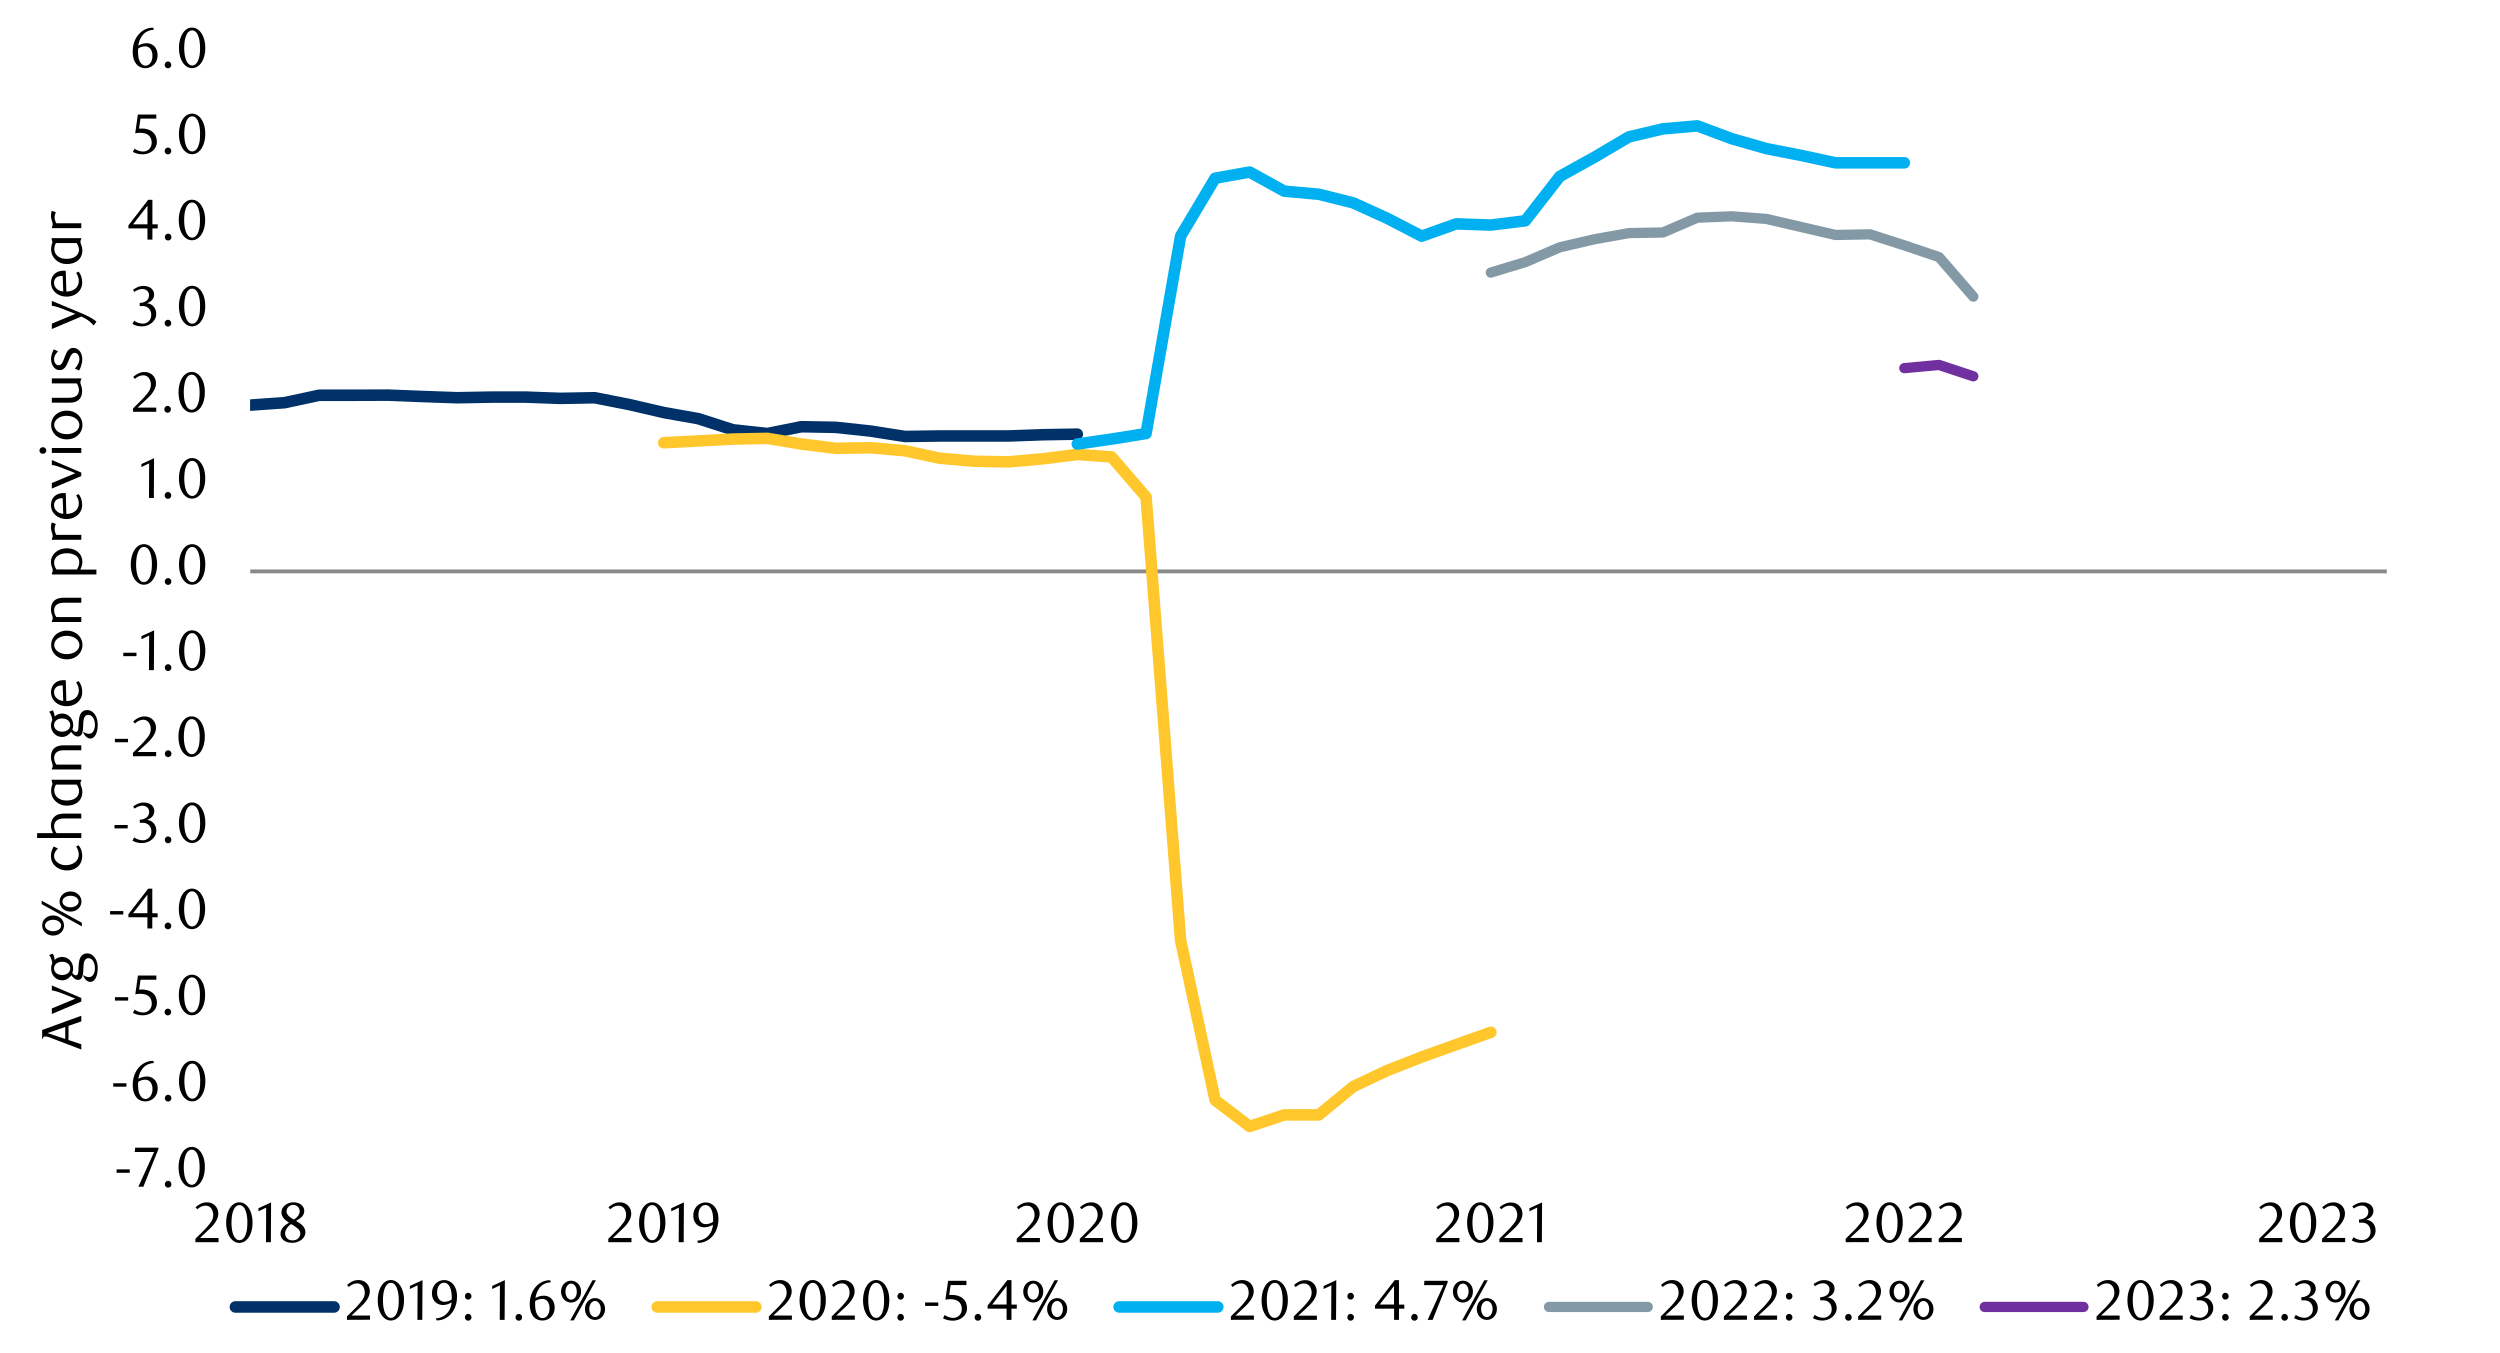 <svg id="Layer_1" data-name="Layer 1" xmlns="http://www.w3.org/2000/svg" xmlns:xlink="http://www.w3.org/1999/xlink" width="1460" height="790" viewBox="0 0 1460 790"><defs><style>.cls-1,.cls-2,.cls-4,.cls-5,.cls-6,.cls-7,.cls-8{fill:none;}.cls-2{stroke:#898989;stroke-width:2.25px;}.cls-2,.cls-4,.cls-5,.cls-6,.cls-7,.cls-8{stroke-linejoin:round;}.cls-3{clip-path:url(#clip-path);}.cls-4{stroke:#003168;}.cls-4,.cls-5,.cls-6,.cls-7,.cls-8{stroke-linecap:round;}.cls-4,.cls-5,.cls-6{stroke-width:6.75px;}.cls-5{stroke:#ffc72c;}.cls-6{stroke:#00b0f0;}.cls-7{stroke:#8499a6;}.cls-7,.cls-8{stroke-width:6px;}.cls-8{stroke:#7030a0;}.cls-9{clip-path:url(#clip-path-2);}</style><clipPath id="clip-path"><rect class="cls-1" x="146.04" y="31.69" width="1249.99" height="656.16"/></clipPath><clipPath id="clip-path-2"><rect class="cls-1" x="18.45" y="15.2" width="1441.25" height="780.35"/></clipPath></defs><line class="cls-2" x1="146.16" y1="333.69" x2="1393.88" y2="333.69"/><g class="cls-3"><polyline class="cls-4" points="146.16 236.59 166.22 235.16 186.38 230.84 206.54 230.84 226.71 230.76 246.87 231.57 267.03 232.28 287.22 231.91 307.02 231.91 327.18 232.65 347.35 232.28 367.51 236.26 387.7 240.94 407.86 244.52 428.02 251 448.19 253.18 467.98 249.2 488.15 249.57 508.34 251.74 528.5 254.9 548.66 254.61 568.83 254.61 588.99 254.61 609.15 253.88 629.15 253.54"/></g><polyline class="cls-5" points="387.64 258.56 407.86 257.49 428.02 256.42 448.19 256.02 467.98 259.3 488.15 261.81 508.34 261.47 528.5 263.24 548.66 267.59 568.83 269.36 588.99 269.73 609.15 267.93 629.32 265.42 649.14 266.85 669.3 290.26 689.47 549.19 709.63 642.48 729.79 657.85 749.98 651.11 770.15 651.11 790.31 634.55 810.11 625.19 830.27 617.27 850.43 610.05 870.65 602.86"/><polyline class="cls-6" points="629.15 259.32 649.14 256.42 669.3 253.18 689.47 137.92 709.63 104.08 729.79 100.47 749.98 111.64 770.15 113.44 790.31 118.49 810.11 127.49 830.27 137.92 850.43 130.73 870.62 131.44 890.79 128.93 910.95 103.01 931.11 91.84 951.28 79.94 971.1 75.26 991.26 73.51 1011.43 81.04 1031.59 86.8 1051.75 90.74 1071.92 95.09 1092.08 95.09 1112.13 95.09"/><polyline class="cls-7" points="870.65 159.19 890.79 153.07 910.95 144.41 931.11 139.73 951.28 136.12 971.1 135.78 991.26 127.12 1011.43 126.33 1031.59 127.86 1051.75 132.54 1071.92 137.22 1092.08 136.85 1112.27 143.34 1132.43 150.16 1152.4 173.23"/><polyline class="cls-8" points="1112.13 214.99 1132.43 213.13 1152.4 219.76"/><g class="cls-9"><path d="M68.09,684.91v-2h7.69v2Z"/><path d="M83.71,693.07H80.79L90,672.77H78.7l.2-2.55H92.5v.89Z"/><path d="M100.09,691.61a1.94,1.94,0,0,1-.54,1.39,1.84,1.84,0,0,1-1.38.56,1.77,1.77,0,0,1-1.34-.56,1.91,1.91,0,0,1-.55-1.39,2,2,0,0,1,.55-1.4,1.76,1.76,0,0,1,1.34-.59,1.83,1.83,0,0,1,1.38.59A2,2,0,0,1,100.09,691.61Z"/><path d="M119.63,681.67a18.51,18.51,0,0,1-.58,4.75,12.67,12.67,0,0,1-1.63,3.74A7.88,7.88,0,0,1,115,692.6a5.77,5.77,0,0,1-3.1.86,5.53,5.53,0,0,1-3-.88,8,8,0,0,1-2.42-2.44,12.66,12.66,0,0,1-1.6-3.72,17.93,17.93,0,0,1-.58-4.71,18.47,18.47,0,0,1,.58-4.78,13,13,0,0,1,1.59-3.79,7.6,7.6,0,0,1,2.41-2.47,5.64,5.64,0,0,1,3.06-.88,5.7,5.7,0,0,1,3.1.88,8,8,0,0,1,2.44,2.47,12.86,12.86,0,0,1,1.63,3.77A18.75,18.75,0,0,1,119.63,681.67Zm-3.06.05a26.07,26.07,0,0,0-.29-4.07,14.91,14.91,0,0,0-.88-3.29,5.93,5.93,0,0,0-1.45-2.17,3,3,0,0,0-4,0,5.83,5.83,0,0,0-1.44,2.16,13.88,13.88,0,0,0-.88,3.25,27.62,27.62,0,0,0,0,8.12,13.52,13.52,0,0,0,.89,3.25,6.25,6.25,0,0,0,1.46,2.16,2.89,2.89,0,0,0,2,.78,3,3,0,0,0,2-.78A6,6,0,0,0,115.4,689a14.49,14.49,0,0,0,.88-3.23A25.33,25.33,0,0,0,116.57,681.72Z"/></g><g class="cls-9"><path d="M66.13,634.63v-2h7.69v2Z"/><path d="M89.91,620.83a10.13,10.13,0,0,0-3.07.6,8.28,8.28,0,0,0-2.17,1.2,6.65,6.65,0,0,0-1.46,1.5,15.71,15.71,0,0,0-1,1.55,11.51,11.51,0,0,0-.87,2.07,13.6,13.6,0,0,0-.53,2.3A10.74,10.74,0,0,1,83.39,629a9.44,9.44,0,0,1,2.37-.32,6.6,6.6,0,0,1,2.46.47,5.94,5.94,0,0,1,2,1.36,6.28,6.28,0,0,1,1.37,2.18,8.93,8.93,0,0,1-.11,6.19,7.25,7.25,0,0,1-1.63,2.37,6.87,6.87,0,0,1-2.3,1.46,7.42,7.42,0,0,1-2.66.5,7.31,7.31,0,0,1-2.87-.57,6.06,6.06,0,0,1-2.33-1.75,8.82,8.82,0,0,1-1.58-3,14.48,14.48,0,0,1-.58-4.36,16.16,16.16,0,0,1,.93-5.57A13.85,13.85,0,0,1,81,623.49a11.46,11.46,0,0,1,3.78-2.9,10.6,10.6,0,0,1,4.69-1.05Zm-9.16,10.92c0,.31-.07.63-.1,1s0,.66,0,1a19.07,19.07,0,0,0,.2,2.76,8.63,8.63,0,0,0,.56,2.15A5.69,5.69,0,0,0,82.93,641a3.15,3.15,0,0,0,2,.77,3.4,3.4,0,0,0,1.54-.38,4,4,0,0,0,1.3-1.11,6,6,0,0,0,.91-1.76,7.19,7.19,0,0,0,.35-2.29,6.56,6.56,0,0,0-1.17-4.26,3.8,3.8,0,0,0-3.06-1.41,7.26,7.26,0,0,0-2,.28A8.86,8.86,0,0,0,80.75,631.75Z"/><path d="M100.09,641.33a1.89,1.89,0,0,1-.55,1.39,1.91,1.91,0,0,1-2.72,0,1.93,1.93,0,0,1-.55-1.39,2,2,0,0,1,.55-1.39,1.84,1.84,0,0,1,2.72,0A2,2,0,0,1,100.09,641.33Z"/><path d="M119.92,631.4a18.18,18.18,0,0,1-.58,4.75,12.86,12.86,0,0,1-1.62,3.73,7.91,7.91,0,0,1-2.45,2.44,5.77,5.77,0,0,1-3.09.87,5.65,5.65,0,0,1-3.05-.88,8.13,8.13,0,0,1-2.41-2.44,12.67,12.67,0,0,1-1.61-3.72,18.44,18.44,0,0,1-.58-4.72,18.92,18.92,0,0,1,.58-4.78,13.81,13.81,0,0,1,1.59-3.79,7.73,7.73,0,0,1,2.42-2.47,5.59,5.59,0,0,1,3.06-.88,5.69,5.69,0,0,1,3.09.88,8.13,8.13,0,0,1,2.45,2.47,13.24,13.24,0,0,1,1.62,3.77A18.34,18.34,0,0,1,119.92,631.4Zm-3,.05a26.06,26.06,0,0,0-.3-4.08,14.38,14.38,0,0,0-.88-3.29,6.13,6.13,0,0,0-1.44-2.17,3,3,0,0,0-4,0,6.09,6.09,0,0,0-1.44,2.16,14,14,0,0,0-.88,3.25,27.62,27.62,0,0,0,0,8.12,13.38,13.38,0,0,0,.9,3.25,6,6,0,0,0,1.46,2.16,2.86,2.86,0,0,0,2,.78,2.91,2.91,0,0,0,2-.78,5.86,5.86,0,0,0,1.46-2.16,13.83,13.83,0,0,0,.88-3.23A25.25,25.25,0,0,0,116.87,631.45Z"/></g><g class="cls-9"><path d="M67.14,584.35v-2h7.7v2Z"/><path d="M91.32,572.15H82.1l-.86,5.8.73-.05.73,0a11.47,11.47,0,0,1,4.36.73,7.57,7.57,0,0,1,2.75,1.86,6.69,6.69,0,0,1,1.43,2.5,9.48,9.48,0,0,1,.41,2.67,6.56,6.56,0,0,1-.68,3,7,7,0,0,1-1.82,2.29,8.37,8.37,0,0,1-2.66,1.46,9.78,9.78,0,0,1-3.16.52,13.07,13.07,0,0,1-2.71-.29,11.34,11.34,0,0,1-3-1.14l1-1.89a8.73,8.73,0,0,0,5.14,1.69,4.68,4.68,0,0,0,1.78-.36,5.23,5.23,0,0,0,1.56-1,5.16,5.16,0,0,0,1.09-1.59,5,5,0,0,0,.42-2.06,6.35,6.35,0,0,0-.6-2.94,5,5,0,0,0-1.54-1.8,5.64,5.64,0,0,0-2.16-.91,11.65,11.65,0,0,0-2.4-.25,15.11,15.11,0,0,0-1.51.08l-1.38.18,1.53-10.94H91.32Z"/><path d="M99.94,591.05a1.89,1.89,0,0,1-.55,1.39,1.93,1.93,0,0,1-2.72,0,1.92,1.92,0,0,1-.54-1.39,2,2,0,0,1,.54-1.39,1.84,1.84,0,0,1,2.72,0A2,2,0,0,1,99.94,591.05Z"/><path d="M119.77,581.12a18.18,18.18,0,0,1-.58,4.75,12.45,12.45,0,0,1-1.62,3.73,7.8,7.8,0,0,1-2.45,2.44,5.75,5.75,0,0,1-3.09.87,5.67,5.67,0,0,1-3-.88,8.17,8.17,0,0,1-2.41-2.45,13,13,0,0,1-1.61-3.71,18.5,18.5,0,0,1-.57-4.72,18.93,18.93,0,0,1,.57-4.78,13.68,13.68,0,0,1,1.59-3.79,7.73,7.73,0,0,1,2.42-2.47,5.81,5.81,0,0,1,6.15,0,7.91,7.91,0,0,1,2.45,2.47,12.59,12.59,0,0,1,1.62,3.77A18.34,18.34,0,0,1,119.77,581.12Zm-3,0a26.06,26.06,0,0,0-.3-4.08,14.38,14.38,0,0,0-.88-3.29,5.8,5.8,0,0,0-1.44-2.17,3,3,0,0,0-4,0,6,6,0,0,0-1.45,2.16,14.53,14.53,0,0,0-.88,3.25,28.57,28.57,0,0,0,0,8.12,13.38,13.38,0,0,0,.9,3.25,6.12,6.12,0,0,0,1.46,2.16,2.87,2.87,0,0,0,2,.78,3,3,0,0,0,2-.78,5.85,5.85,0,0,0,1.45-2.16,13.83,13.83,0,0,0,.88-3.23A25.25,25.25,0,0,0,116.72,581.17Z"/></g><g class="cls-9"><path d="M64.3,534.07v-2H72v2Z"/><path d="M88.94,535.69v6.54H86.09v-6.54H75V533.9L86.52,519h2.42v14.33h3.12v2.38Zm-2.85-13.26L77.7,533.31h8.39Z"/><path d="M100,540.77a1.91,1.91,0,0,1-.55,1.39,1.8,1.8,0,0,1-1.37.56,1.77,1.77,0,0,1-1.34-.56,1.91,1.91,0,0,1-.55-1.39,2,2,0,0,1,.55-1.4,1.76,1.76,0,0,1,1.34-.59,1.79,1.79,0,0,1,1.37.59A2,2,0,0,1,100,540.77Z"/><path d="M119.78,530.83a18.08,18.08,0,0,1-.58,4.75,12.4,12.4,0,0,1-1.62,3.74,7.8,7.8,0,0,1-2.45,2.44,5.74,5.74,0,0,1-3.09.86,5.6,5.6,0,0,1-3-.87,8.09,8.09,0,0,1-2.42-2.45,12.94,12.94,0,0,1-1.61-3.72,18.37,18.37,0,0,1-.57-4.71,18.93,18.93,0,0,1,.57-4.78,13.55,13.55,0,0,1,1.59-3.79,7.73,7.73,0,0,1,2.42-2.47,5.81,5.81,0,0,1,6.15,0,7.91,7.91,0,0,1,2.45,2.47,12.59,12.59,0,0,1,1.62,3.77A18.32,18.32,0,0,1,119.78,530.83Zm-3,0a26,26,0,0,0-.3-4.07,14.38,14.38,0,0,0-.88-3.29,5.8,5.8,0,0,0-1.44-2.17,3,3,0,0,0-4,0,6,6,0,0,0-1.45,2.16,13.9,13.9,0,0,0-.87,3.25,27.62,27.62,0,0,0,0,8.12,13.07,13.07,0,0,0,.89,3.25,6.12,6.12,0,0,0,1.46,2.16,2.87,2.87,0,0,0,2,.78,3,3,0,0,0,2-.78,5.85,5.85,0,0,0,1.45-2.16,14,14,0,0,0,.88-3.23A25.28,25.28,0,0,0,116.73,530.88Z"/></g><g class="cls-9"><path d="M66.87,483.79v-2h7.7v2Z"/><path d="M85.84,478.85a5.71,5.71,0,0,1,2.22.61,5.28,5.28,0,0,1,1.71,1.36,6.1,6.1,0,0,1,1.11,1.94,6.81,6.81,0,0,1,.4,2.39,5.87,5.87,0,0,1-.7,2.83,7.56,7.56,0,0,1-1.85,2.29A8.88,8.88,0,0,1,86,491.8a9.4,9.4,0,0,1-3.15.54,12.45,12.45,0,0,1-2.6-.28,10.71,10.71,0,0,1-2.9-1.14l1-1.89a8.91,8.91,0,0,0,5.17,1.69,4.5,4.5,0,0,0,1.8-.37,5.2,5.2,0,0,0,1.54-1A4.84,4.84,0,0,0,88,487.78a5.08,5.08,0,0,0,.39-2,6.1,6.1,0,0,0-.39-2.27,4.69,4.69,0,0,0-1.06-1.64,4.32,4.32,0,0,0-1.58-1,5.69,5.69,0,0,0-1.94-.34H81.63v-1.85a6.64,6.64,0,0,0,3.91-1.23A4,4,0,0,0,87.07,474,3.18,3.18,0,0,0,86,471.55a3.77,3.77,0,0,0-2.6-1,7.26,7.26,0,0,0-2.46.41,11.44,11.44,0,0,0-2.38,1.28l-.8-1.26a15.23,15.23,0,0,1,3-1.69A8.27,8.27,0,0,1,84,468.7a7.77,7.77,0,0,1,2.48.38,5.94,5.94,0,0,1,1.91,1,4.76,4.76,0,0,1,1.26,1.6,5,5,0,0,1,.12,3.84,5.13,5.13,0,0,1-.89,1.43,5.62,5.62,0,0,1-1.33,1.08A11,11,0,0,1,85.84,478.85Z"/><path d="M100.07,490.49a1.91,1.91,0,0,1-.55,1.39,1.93,1.93,0,0,1-2.72,0,1.94,1.94,0,0,1-.54-1.39,2,2,0,0,1,.54-1.4,1.86,1.86,0,0,1,2.72,0A2,2,0,0,1,100.07,490.49Z"/><path d="M119.9,480.55a18.13,18.13,0,0,1-.58,4.75A12.4,12.4,0,0,1,117.7,489a8,8,0,0,1-2.45,2.44,5.85,5.85,0,0,1-3.09.86,5.56,5.56,0,0,1-3-.88A8,8,0,0,1,106.7,489a12.67,12.67,0,0,1-1.61-3.72,18.41,18.41,0,0,1-.58-4.71,19.05,19.05,0,0,1,.58-4.79,13.61,13.61,0,0,1,1.59-3.78,7.76,7.76,0,0,1,2.42-2.48,5.67,5.67,0,0,1,3.06-.87,5.77,5.77,0,0,1,3.09.87A8.17,8.17,0,0,1,117.7,472a12.59,12.59,0,0,1,1.62,3.77A18.32,18.32,0,0,1,119.9,480.55Zm-3.05.05a26.06,26.06,0,0,0-.3-4.08,14.29,14.29,0,0,0-.88-3.28,5.92,5.92,0,0,0-1.44-2.17,3,3,0,0,0-4,0,6.13,6.13,0,0,0-1.44,2.15,14.16,14.16,0,0,0-.88,3.25,27.69,27.69,0,0,0,0,8.13,13.51,13.51,0,0,0,.9,3.25,6,6,0,0,0,1.46,2.15,2.83,2.83,0,0,0,2,.78,2.87,2.87,0,0,0,2-.78,5.63,5.63,0,0,0,1.46-2.15,14.11,14.11,0,0,0,.88-3.23A25.28,25.28,0,0,0,116.85,480.6Z"/></g><g class="cls-9"><path d="M67.08,433.48v-2h7.69v2Z"/><path d="M77.66,441.64v-2L82,435.3a41.91,41.91,0,0,0,4.4-5,7.06,7.06,0,0,0,1.32-6.63,5.91,5.91,0,0,0-.87-1.76,4.16,4.16,0,0,0-1.38-1.16,4.08,4.08,0,0,0-1.84-.41A6.19,6.19,0,0,0,81,421a8.26,8.26,0,0,0-2.22,1.54l-1-1.19A13,13,0,0,1,81,419.14a8.29,8.29,0,0,1,3.52-.72,6.76,6.76,0,0,1,2.55.48,6.4,6.4,0,0,1,2.09,1.36,6.32,6.32,0,0,1,1.41,2.09,6.75,6.75,0,0,1,.51,2.66,7.33,7.33,0,0,1-.58,2.9,13,13,0,0,1-1.42,2.56,18.63,18.63,0,0,1-1.79,2.17q-.95,1-1.71,1.68l-5.24,4.86H91.19v2.46Z"/><path d="M100.11,440.18a2,2,0,0,1-.55,1.39,1.81,1.81,0,0,1-1.38.56,1.78,1.78,0,0,1-1.34-.56,2,2,0,0,1-.55-1.39,2,2,0,0,1,.55-1.39,1.75,1.75,0,0,1,1.34-.6,1.77,1.77,0,0,1,1.38.6A2,2,0,0,1,100.11,440.18Z"/><path d="M119.61,430.25A18.48,18.48,0,0,1,119,435a12.92,12.92,0,0,1-1.62,3.74,8,8,0,0,1-2.45,2.44,5.78,5.78,0,0,1-3.1.87,5.64,5.64,0,0,1-3-.88,8.2,8.2,0,0,1-2.42-2.45,12.66,12.66,0,0,1-1.6-3.72,17.93,17.93,0,0,1-.58-4.71,18.47,18.47,0,0,1,.58-4.78,13.11,13.11,0,0,1,1.59-3.79,7.6,7.6,0,0,1,2.41-2.47,5.64,5.64,0,0,1,3.06-.88,5.7,5.7,0,0,1,3.1.88,8.13,8.13,0,0,1,2.45,2.47,13.12,13.12,0,0,1,1.62,3.77A18.78,18.78,0,0,1,119.61,430.25Zm-3,0a26,26,0,0,0-.3-4.07,14.38,14.38,0,0,0-.88-3.29,6,6,0,0,0-1.44-2.17,3,3,0,0,0-4,0,5.83,5.83,0,0,0-1.44,2.16,13.88,13.88,0,0,0-.88,3.25,27.62,27.62,0,0,0,0,8.12,14,14,0,0,0,.89,3.25,6.25,6.25,0,0,0,1.46,2.16,2.89,2.89,0,0,0,2,.78,3,3,0,0,0,2-.78,6,6,0,0,0,1.46-2.16,14,14,0,0,0,.88-3.23A25.28,25.28,0,0,0,116.56,430.29Z"/></g><g class="cls-9"><path d="M72,383.2v-2h7.69v2Z"/><path d="M87,391.36l.1-20.2-4.51,2.15v-1.79L90,368.11l-.13,23.25Z"/><path d="M100.07,389.9a1.91,1.91,0,0,1-.55,1.39,1.8,1.8,0,0,1-1.37.56,1.77,1.77,0,0,1-1.34-.56,1.91,1.91,0,0,1-.55-1.39,2,2,0,0,1,.55-1.4,1.76,1.76,0,0,1,1.34-.59,1.79,1.79,0,0,1,1.37.59A2,2,0,0,1,100.07,389.9Z"/><path d="M119.9,380a18.13,18.13,0,0,1-.58,4.75,12.4,12.4,0,0,1-1.62,3.74,7.91,7.91,0,0,1-2.45,2.44,5.83,5.83,0,0,1-3.09.86,5.53,5.53,0,0,1-3-.88,7.94,7.94,0,0,1-2.42-2.44,12.94,12.94,0,0,1-1.61-3.72,18.42,18.42,0,0,1-.57-4.71,19.06,19.06,0,0,1,.57-4.79,13.61,13.61,0,0,1,1.59-3.78A7.73,7.73,0,0,1,109.1,369a5.81,5.81,0,0,1,6.15,0,7.91,7.91,0,0,1,2.45,2.47,12.59,12.59,0,0,1,1.62,3.77A18.32,18.32,0,0,1,119.9,380Zm-3.05.05a26.06,26.06,0,0,0-.3-4.08,14.29,14.29,0,0,0-.88-3.28,5.8,5.8,0,0,0-1.44-2.17,3,3,0,0,0-4,0,6,6,0,0,0-1.45,2.15,14.17,14.17,0,0,0-.87,3.25,27.69,27.69,0,0,0,0,8.13,13.07,13.07,0,0,0,.89,3.25,6.12,6.12,0,0,0,1.46,2.16,2.86,2.86,0,0,0,2,.77,3,3,0,0,0,2-.77,5.85,5.85,0,0,0,1.45-2.16,14.11,14.11,0,0,0,.88-3.23A25.28,25.28,0,0,0,116.85,380Z"/></g><g class="cls-9"><path d="M91.73,329.68a18.51,18.51,0,0,1-.58,4.75,12.92,12.92,0,0,1-1.62,3.74,7.91,7.91,0,0,1-2.45,2.44,5.77,5.77,0,0,1-3.1.86,5.55,5.55,0,0,1-3-.88,8,8,0,0,1-2.42-2.44,12.93,12.93,0,0,1-1.6-3.72,17.93,17.93,0,0,1-.58-4.71,18.47,18.47,0,0,1,.58-4.78,13.27,13.27,0,0,1,1.59-3.79,7.7,7.7,0,0,1,2.41-2.47A5.64,5.64,0,0,1,84,317.8a5.7,5.7,0,0,1,3.1.88,8,8,0,0,1,2.45,2.47,13.12,13.12,0,0,1,1.62,3.77A18.75,18.75,0,0,1,91.73,329.68Zm-3,.05a26,26,0,0,0-.3-4.07,14.38,14.38,0,0,0-.88-3.29,6,6,0,0,0-1.44-2.17,3,3,0,0,0-4,0,6.09,6.09,0,0,0-1.44,2.16,13.88,13.88,0,0,0-.88,3.25,27.62,27.62,0,0,0,0,8.12,14,14,0,0,0,.89,3.25A6.25,6.25,0,0,0,82,339.14a2.89,2.89,0,0,0,2,.78,2.94,2.94,0,0,0,2-.78A5.86,5.86,0,0,0,87.5,337a14,14,0,0,0,.88-3.23A25.28,25.28,0,0,0,88.68,329.73Z"/><path d="M100.05,339.62A1.91,1.91,0,0,1,99.5,341a1.8,1.8,0,0,1-1.37.56,1.77,1.77,0,0,1-1.34-.56,1.91,1.91,0,0,1-.55-1.39,2,2,0,0,1,.55-1.4,1.76,1.76,0,0,1,1.34-.59,1.79,1.79,0,0,1,1.37.59A2,2,0,0,1,100.05,339.62Z"/><path d="M119.88,329.68a18.08,18.08,0,0,1-.58,4.75,12.4,12.4,0,0,1-1.62,3.74,7.8,7.8,0,0,1-2.45,2.44,5.74,5.74,0,0,1-3.09.86,5.59,5.59,0,0,1-3-.88,8,8,0,0,1-2.41-2.44,12.94,12.94,0,0,1-1.61-3.72,18.37,18.37,0,0,1-.57-4.71,18.93,18.93,0,0,1,.57-4.78,13.55,13.55,0,0,1,1.59-3.79,7.63,7.63,0,0,1,2.42-2.47,5.81,5.81,0,0,1,6.15,0,7.91,7.91,0,0,1,2.45,2.47,12.59,12.59,0,0,1,1.62,3.77A18.32,18.32,0,0,1,119.88,329.68Zm-3,.05a26,26,0,0,0-.3-4.07,14.38,14.38,0,0,0-.88-3.29,5.8,5.8,0,0,0-1.44-2.17,3,3,0,0,0-4,0,6,6,0,0,0-1.45,2.16,14.38,14.38,0,0,0-.88,3.25,28.57,28.57,0,0,0,0,8.12,13.51,13.51,0,0,0,.9,3.25,6.12,6.12,0,0,0,1.46,2.16,2.87,2.87,0,0,0,2,.78,3,3,0,0,0,2-.78,5.85,5.85,0,0,0,1.45-2.16,14,14,0,0,0,.88-3.23A25.28,25.28,0,0,0,116.83,329.73Z"/></g><g class="cls-9"><path d="M87,290.79l.1-20.19-4.51,2.15V271l7.39-3.41-.13,23.24Z"/><path d="M100,289.34a1.94,1.94,0,0,1-.54,1.39,1.88,1.88,0,0,1-1.38.56,1.8,1.8,0,0,1-1.34-.56,1.91,1.91,0,0,1-.55-1.39,2,2,0,0,1,.55-1.4,1.73,1.73,0,0,1,1.34-.59,1.79,1.79,0,0,1,1.38.59A2,2,0,0,1,100,289.34Z"/><path d="M119.85,279.4a18.57,18.57,0,0,1-.57,4.75,12.67,12.67,0,0,1-1.63,3.74,8,8,0,0,1-2.44,2.44,5.86,5.86,0,0,1-3.1.86,5.53,5.53,0,0,1-3-.88,7.94,7.94,0,0,1-2.42-2.44,12.66,12.66,0,0,1-1.6-3.72,18,18,0,0,1-.58-4.71,18.6,18.6,0,0,1,.58-4.79,13.31,13.31,0,0,1,1.58-3.78,7.87,7.87,0,0,1,2.42-2.48,5.73,5.73,0,0,1,3.06-.88,5.79,5.79,0,0,1,3.1.88,8.14,8.14,0,0,1,2.44,2.48,12.86,12.86,0,0,1,1.63,3.77A18.77,18.77,0,0,1,119.85,279.4Zm-3,.05a26.06,26.06,0,0,0-.3-4.08,14.31,14.31,0,0,0-.87-3.28,5.93,5.93,0,0,0-1.45-2.17,3,3,0,0,0-4,0,5.87,5.87,0,0,0-1.44,2.15,14.16,14.16,0,0,0-.88,3.25,27.69,27.69,0,0,0,0,8.13,13.52,13.52,0,0,0,.89,3.25,6.11,6.11,0,0,0,1.46,2.15,2.89,2.89,0,0,0,2,.78,3,3,0,0,0,2-.78,5.86,5.86,0,0,0,1.46-2.15,14.13,14.13,0,0,0,.87-3.23A25.28,25.28,0,0,0,116.8,279.45Z"/></g><g class="cls-9"><path d="M77.71,240.51v-2l4.37-4.34a42.72,42.72,0,0,0,4.4-5,7.51,7.51,0,0,0,1.64-4.43,7.36,7.36,0,0,0-.32-2.2,5.91,5.91,0,0,0-.87-1.76,4,4,0,0,0-1.38-1.16,4,4,0,0,0-1.84-.41,6.19,6.19,0,0,0-2.69.58,8,8,0,0,0-2.22,1.54l-1-1.2A13.18,13.18,0,0,1,81,218a8.29,8.29,0,0,1,3.52-.72,6.76,6.76,0,0,1,2.55.48,6.33,6.33,0,0,1,3.5,3.44,6.83,6.83,0,0,1,.51,2.67,7.36,7.36,0,0,1-.58,2.9,13.29,13.29,0,0,1-1.42,2.56,18.63,18.63,0,0,1-1.79,2.17c-.63.65-1.2,1.21-1.71,1.67l-5.24,4.87H91.24v2.45Z"/><path d="M99.79,239.05a2,2,0,0,1-.54,1.4,1.88,1.88,0,0,1-1.38.56,1.8,1.8,0,0,1-1.34-.56,1.92,1.92,0,0,1-.55-1.4,2,2,0,0,1,.55-1.39,1.73,1.73,0,0,1,1.34-.6,1.8,1.8,0,0,1,1.38.6A2,2,0,0,1,99.79,239.05Z"/><path d="M119.62,229.12a18.57,18.57,0,0,1-.57,4.75,12.67,12.67,0,0,1-1.63,3.74,8,8,0,0,1-2.44,2.44,5.86,5.86,0,0,1-3.1.86,5.53,5.53,0,0,1-3-.88,7.94,7.94,0,0,1-2.42-2.44,12.66,12.66,0,0,1-1.6-3.72,18,18,0,0,1-.58-4.71,18.55,18.55,0,0,1,.58-4.79,13.31,13.31,0,0,1,1.58-3.78,7.87,7.87,0,0,1,2.42-2.48,5.73,5.73,0,0,1,3.06-.88,5.79,5.79,0,0,1,3.1.88,8.14,8.14,0,0,1,2.44,2.48,12.86,12.86,0,0,1,1.63,3.77A18.77,18.77,0,0,1,119.62,229.12Zm-3.05,0a26.06,26.06,0,0,0-.3-4.08,14.31,14.31,0,0,0-.87-3.28,5.93,5.93,0,0,0-1.45-2.17,3,3,0,0,0-4,0,5.87,5.87,0,0,0-1.44,2.15,14,14,0,0,0-.88,3.25,27.69,27.69,0,0,0,0,8.13,13.52,13.52,0,0,0,.89,3.25,6.2,6.2,0,0,0,1.46,2.15,2.89,2.89,0,0,0,2,.78,3,3,0,0,0,2-.78,5.94,5.94,0,0,0,1.46-2.15,14.08,14.08,0,0,0,.87-3.24A25.06,25.06,0,0,0,116.57,229.17Z"/></g><g class="cls-9"><path d="M85.79,177.11a5.81,5.81,0,0,1,2.23.61,5.35,5.35,0,0,1,1.7,1.36A6.1,6.1,0,0,1,90.83,181a6.81,6.81,0,0,1,.4,2.39,6,6,0,0,1-.69,2.83,7.75,7.75,0,0,1-1.86,2.29A8.76,8.76,0,0,1,86,190.06a9.31,9.31,0,0,1-3.15.54,12.45,12.45,0,0,1-2.6-.28,10.71,10.71,0,0,1-2.9-1.14l1-1.89A8.94,8.94,0,0,0,83.51,189a4.49,4.49,0,0,0,1.79-.37,5.07,5.07,0,0,0,1.54-1A4.84,4.84,0,0,0,87.92,186a5.08,5.08,0,0,0,.39-2,6.1,6.1,0,0,0-.39-2.27,4.69,4.69,0,0,0-1.06-1.64,4.32,4.32,0,0,0-1.58-1,5.46,5.46,0,0,0-1.94-.34H81.58v-1.85a6.7,6.7,0,0,0,3.92-1.23A4,4,0,0,0,87,172.3a3.18,3.18,0,0,0-1.08-2.49,3.77,3.77,0,0,0-2.6-1,7.2,7.2,0,0,0-2.45.41,10.81,10.81,0,0,0-2.39,1.28l-.8-1.26a15.23,15.23,0,0,1,3-1.69A8.27,8.27,0,0,1,83.9,167a7.5,7.5,0,0,1,2.48.38,6.1,6.1,0,0,1,1.92,1,4.86,4.86,0,0,1,1.25,1.6A4.61,4.61,0,0,1,90,172a4.43,4.43,0,0,1-.34,1.79,5.13,5.13,0,0,1-.89,1.43,5.62,5.62,0,0,1-1.33,1.08A12.12,12.12,0,0,1,85.79,177.11Z"/><path d="M100,188.75a1.91,1.91,0,0,1-.55,1.39,1.93,1.93,0,0,1-2.72,0,1.94,1.94,0,0,1-.54-1.39,2,2,0,0,1,.54-1.4,1.86,1.86,0,0,1,2.72,0A2,2,0,0,1,100,188.75Z"/><path d="M119.85,178.81a18.13,18.13,0,0,1-.58,4.75,12.4,12.4,0,0,1-1.62,3.74,7.91,7.91,0,0,1-2.45,2.44,5.85,5.85,0,0,1-3.09.86,5.59,5.59,0,0,1-3-.88,8,8,0,0,1-2.41-2.44,12.67,12.67,0,0,1-1.61-3.72,18.41,18.41,0,0,1-.58-4.71,19.05,19.05,0,0,1,.58-4.79,13.61,13.61,0,0,1,1.59-3.78,7.76,7.76,0,0,1,2.42-2.48,5.7,5.7,0,0,1,3.06-.88,5.78,5.78,0,0,1,3.09.88,8.06,8.06,0,0,1,2.45,2.48,12.59,12.59,0,0,1,1.62,3.77A18.32,18.32,0,0,1,119.85,178.81Zm-3,.05a26.06,26.06,0,0,0-.3-4.08,14.29,14.29,0,0,0-.88-3.28,5.8,5.8,0,0,0-1.44-2.17,3,3,0,0,0-4,0,6,6,0,0,0-1.45,2.15,14.68,14.68,0,0,0-.88,3.25,28.64,28.64,0,0,0,0,8.13,13.51,13.51,0,0,0,.9,3.25,6,6,0,0,0,1.46,2.15,2.83,2.83,0,0,0,2,.78,2.87,2.87,0,0,0,2-.78,5.63,5.63,0,0,0,1.46-2.15,14.11,14.11,0,0,0,.88-3.23A25.28,25.28,0,0,0,116.8,178.86Z"/></g><g class="cls-9"><path d="M89,133.39v6.54H86.11v-6.54H75V131.6l11.54-14.92H89V131h3.12v2.39Zm-2.85-13.26L77.72,131h8.39Z"/><path d="M100.1,138.47a1.94,1.94,0,0,1-.54,1.39,1.84,1.84,0,0,1-1.38.56,1.77,1.77,0,0,1-1.34-.56,1.91,1.91,0,0,1-.55-1.39,2,2,0,0,1,.55-1.4,1.76,1.76,0,0,1,1.34-.59,1.83,1.83,0,0,1,1.38.59A2,2,0,0,1,100.1,138.47Z"/><path d="M119.8,128.53a18.13,18.13,0,0,1-.58,4.75A12.4,12.4,0,0,1,117.6,137a7.91,7.91,0,0,1-2.45,2.44,5.76,5.76,0,0,1-3.09.86,5.59,5.59,0,0,1-3-.88A8,8,0,0,1,106.6,137a12.67,12.67,0,0,1-1.61-3.72,18.41,18.41,0,0,1-.58-4.71,18.92,18.92,0,0,1,.58-4.78,13.55,13.55,0,0,1,1.59-3.79,7.63,7.63,0,0,1,2.42-2.47,5.81,5.81,0,0,1,6.15,0A7.91,7.91,0,0,1,117.6,120a12.59,12.59,0,0,1,1.62,3.77A18.32,18.32,0,0,1,119.8,128.53Zm-3,.05a26.06,26.06,0,0,0-.3-4.08,14.43,14.43,0,0,0-.88-3.28,5.8,5.8,0,0,0-1.44-2.17,3,3,0,0,0-4,0,6,6,0,0,0-1.45,2.16,14.38,14.38,0,0,0-.88,3.25,28.56,28.56,0,0,0,0,8.12,13.51,13.51,0,0,0,.9,3.25,6.12,6.12,0,0,0,1.46,2.16,2.86,2.86,0,0,0,2,.77,2.9,2.9,0,0,0,2-.77,5.75,5.75,0,0,0,1.46-2.16,14.11,14.11,0,0,0,.88-3.23A25.28,25.28,0,0,0,116.75,128.58Z"/></g><g class="cls-9"><path d="M91.27,69.28H82.05l-.86,5.81c.24,0,.49,0,.73,0l.73,0a11.25,11.25,0,0,1,4.36.73,7.44,7.44,0,0,1,2.75,1.86,6.49,6.49,0,0,1,1.43,2.5,9.13,9.13,0,0,1,.41,2.67,6.43,6.43,0,0,1-.68,3,7,7,0,0,1-1.82,2.29,8.32,8.32,0,0,1-2.65,1.46,9.84,9.84,0,0,1-3.17.51,12.89,12.89,0,0,1-2.7-.28,11.62,11.62,0,0,1-3-1.14l1-1.89a8.76,8.76,0,0,0,5.14,1.69,4.46,4.46,0,0,0,1.77-.37,4.66,4.66,0,0,0,1.56-1,5,5,0,0,0,1.09-1.59,4.91,4.91,0,0,0,.42-2.05,6.3,6.3,0,0,0-.6-2.94,5.07,5.07,0,0,0-1.54-1.81,5.8,5.8,0,0,0-2.16-.91,12.23,12.23,0,0,0-2.4-.25,12.62,12.62,0,0,0-1.51.09q-.75.07-1.38.18l1.53-10.95H91.27Z"/><path d="M100,88.19a2,2,0,0,1-.55,1.39,1.85,1.85,0,0,1-1.38.56,1.82,1.82,0,0,1-1.34-.56,2,2,0,0,1-.55-1.39,2,2,0,0,1,.55-1.4,1.74,1.74,0,0,1,1.34-.59,1.77,1.77,0,0,1,1.38.59A2,2,0,0,1,100,88.19Z"/><path d="M119.86,78.25a18.13,18.13,0,0,1-.58,4.75,12.92,12.92,0,0,1-1.62,3.74,8,8,0,0,1-2.45,2.44,5.86,5.86,0,0,1-3.1.86,5.55,5.55,0,0,1-3-.88,8,8,0,0,1-2.42-2.44,12.93,12.93,0,0,1-1.6-3.72,18,18,0,0,1-.58-4.71,18.55,18.55,0,0,1,.58-4.79,13.32,13.32,0,0,1,1.59-3.78,7.84,7.84,0,0,1,2.41-2.48,5.73,5.73,0,0,1,3.06-.88,5.79,5.79,0,0,1,3.1.88,8.17,8.17,0,0,1,2.45,2.48,13.12,13.12,0,0,1,1.62,3.77A18.32,18.32,0,0,1,119.86,78.25Zm-3,0a26.06,26.06,0,0,0-.3-4.08,14.29,14.29,0,0,0-.88-3.28,6,6,0,0,0-1.44-2.17,3,3,0,0,0-4,0,6.13,6.13,0,0,0-1.44,2.15,14,14,0,0,0-.88,3.25,27.69,27.69,0,0,0,0,8.13,13.51,13.51,0,0,0,.9,3.25,6,6,0,0,0,1.45,2.15,2.89,2.89,0,0,0,2,.78,2.94,2.94,0,0,0,2-.78,5.74,5.74,0,0,0,1.46-2.15,14.11,14.11,0,0,0,.88-3.23A25.28,25.28,0,0,0,116.81,78.3Z"/></g><g class="cls-9"><path d="M89.86,17.41a9.84,9.84,0,0,0-3.07.6,8.74,8.74,0,0,0-2.17,1.19,6.91,6.91,0,0,0-1.46,1.51,15.64,15.64,0,0,0-1,1.54,10.86,10.86,0,0,0-.86,2.07,11.82,11.82,0,0,0-.53,2.31,10.18,10.18,0,0,1,2.53-1.08,9.41,9.41,0,0,1,2.37-.31,6.56,6.56,0,0,1,2.46.46,5.94,5.94,0,0,1,2,1.36,6.42,6.42,0,0,1,1.37,2.19,8.18,8.18,0,0,1,.5,3,8,8,0,0,1-.61,3.23,7.1,7.1,0,0,1-1.63,2.37,6.72,6.72,0,0,1-2.3,1.46,7.21,7.21,0,0,1-2.66.5A7.4,7.4,0,0,1,82,39.2a6,6,0,0,1-2.34-1.76,8.86,8.86,0,0,1-1.58-3A14.88,14.88,0,0,1,77.52,30a16.2,16.2,0,0,1,.93-5.57A13.85,13.85,0,0,1,81,20.06a11.59,11.59,0,0,1,3.78-2.9,10.63,10.63,0,0,1,4.69-1ZM80.71,28.32c0,.31-.08.63-.1,1s0,.67,0,1a18.83,18.83,0,0,0,.2,2.75,8.63,8.63,0,0,0,.56,2.15,5.65,5.65,0,0,0,1.56,2.36,3.1,3.1,0,0,0,2,.76,3.4,3.4,0,0,0,1.54-.38,3.79,3.79,0,0,0,1.3-1.11,5.85,5.85,0,0,0,.91-1.76A7.15,7.15,0,0,0,89,32.76a6.56,6.56,0,0,0-1.17-4.26,3.8,3.8,0,0,0-3.06-1.41,7.54,7.54,0,0,0-2,.28A8.91,8.91,0,0,0,80.71,28.32Z"/><path d="M100,37.9a1.92,1.92,0,0,1-.55,1.4,1.93,1.93,0,0,1-2.72,0,2,2,0,0,1-.54-1.4,2,2,0,0,1,.54-1.39,1.84,1.84,0,0,1,2.72,0A2,2,0,0,1,100,37.9Z"/><path d="M119.87,28a18.13,18.13,0,0,1-.58,4.75,12.4,12.4,0,0,1-1.62,3.74,7.91,7.91,0,0,1-2.45,2.44,5.85,5.85,0,0,1-3.09.86,5.56,5.56,0,0,1-3-.88,8.13,8.13,0,0,1-2.41-2.44,12.67,12.67,0,0,1-1.61-3.72,18.44,18.44,0,0,1-.58-4.72,19,19,0,0,1,.58-4.78,13.61,13.61,0,0,1,1.59-3.78A7.66,7.66,0,0,1,109.07,17a5.68,5.68,0,0,1,3.06-.88,5.78,5.78,0,0,1,3.09.88,8,8,0,0,1,2.45,2.48,12.59,12.59,0,0,1,1.62,3.77A18.32,18.32,0,0,1,119.87,28Zm-3.05.05a26.06,26.06,0,0,0-.3-4.08,14.29,14.29,0,0,0-.88-3.28,5.92,5.92,0,0,0-1.44-2.17,3,3,0,0,0-4,0,6.13,6.13,0,0,0-1.44,2.15,14,14,0,0,0-.88,3.25,27.69,27.69,0,0,0,0,8.13,13.51,13.51,0,0,0,.9,3.25,6.07,6.07,0,0,0,1.46,2.15,2.87,2.87,0,0,0,2,.78,2.91,2.91,0,0,0,2-.78,5.7,5.7,0,0,0,1.46-2.15,14.06,14.06,0,0,0,.88-3.24A25.06,25.06,0,0,0,116.82,28Z"/></g><g class="cls-9"><path d="M114.12,725.44v-2l4.38-4.34a43.36,43.36,0,0,0,4.39-5,7.51,7.51,0,0,0,1.64-4.43,7.36,7.36,0,0,0-.31-2.2,5.81,5.81,0,0,0-.88-1.76,3.92,3.92,0,0,0-3.22-1.58,6.34,6.34,0,0,0-2.69.58,8.62,8.62,0,0,0-2.22,1.55l-1-1.2a13.08,13.08,0,0,1,3.18-2.16,8.33,8.33,0,0,1,3.52-.72,6.73,6.73,0,0,1,2.55.48,6.14,6.14,0,0,1,2.09,1.36,6.28,6.28,0,0,1,1.41,2.08,6.83,6.83,0,0,1,.52,2.67,7.46,7.46,0,0,1-.58,2.89,13.65,13.65,0,0,1-1.43,2.57,18.46,18.46,0,0,1-1.79,2.17c-.63.65-1.2,1.21-1.71,1.67L116.77,723h10.88v2.45Z"/><path d="M147.48,714.05a18.13,18.13,0,0,1-.58,4.75,12.77,12.77,0,0,1-1.62,3.74,8,8,0,0,1-2.45,2.44,5.85,5.85,0,0,1-3.09.86,5.56,5.56,0,0,1-3.05-.88,8.13,8.13,0,0,1-2.41-2.44,12.67,12.67,0,0,1-1.61-3.72,18.44,18.44,0,0,1-.58-4.72,19,19,0,0,1,.58-4.78,13.81,13.81,0,0,1,1.59-3.79,7.73,7.73,0,0,1,2.42-2.47,5.68,5.68,0,0,1,3.06-.88,5.78,5.78,0,0,1,3.09.88,8.13,8.13,0,0,1,2.45,2.47,13,13,0,0,1,1.62,3.77A18.34,18.34,0,0,1,147.48,714.05Zm-3,.05a26.06,26.06,0,0,0-.3-4.08,14.29,14.29,0,0,0-.88-3.28,5.83,5.83,0,0,0-1.44-2.17,3,3,0,0,0-4.05,0,6,6,0,0,0-1.44,2.15,14,14,0,0,0-.88,3.25,27.69,27.69,0,0,0,0,8.13,13.64,13.64,0,0,0,.9,3.25,6.16,6.16,0,0,0,1.46,2.15,2.86,2.86,0,0,0,2,.78,2.91,2.91,0,0,0,2-.78,5.79,5.79,0,0,0,1.46-2.15,14.06,14.06,0,0,0,.88-3.24A25.15,25.15,0,0,0,144.43,714.1Z"/><path d="M155.34,725.44l.1-20.19-4.51,2.15v-1.79l7.39-3.42-.13,23.25Z"/><path d="M168.79,714q-.69-.43-1.47-1a8.06,8.06,0,0,1-1.42-1.26,6.91,6.91,0,0,1-1.08-1.68,5.44,5.44,0,0,1-.43-2.23,4.45,4.45,0,0,1,.59-2.23,6.09,6.09,0,0,1,1.54-1.79,7.73,7.73,0,0,1,2.21-1.21,7.62,7.62,0,0,1,2.61-.45,8.59,8.59,0,0,1,2.48.35,6,6,0,0,1,2,1,5,5,0,0,1,1.35,1.6,4.32,4.32,0,0,1,.5,2.08,4.37,4.37,0,0,1-.39,1.89,5.16,5.16,0,0,1-1,1.51,8.11,8.11,0,0,1-1.54,1.26c-.59.39-1.21.77-1.86,1.15l.66.4c.57.37,1.15.75,1.72,1.14a8.57,8.57,0,0,1,1.54,1.33,6.57,6.57,0,0,1,1.11,1.67,5,5,0,0,1,.43,2.16,4.88,4.88,0,0,1-.6,2.34,6.22,6.22,0,0,1-1.62,1.94,8.08,8.08,0,0,1-2.43,1.32,9.08,9.08,0,0,1-3,.5,10.71,10.71,0,0,1-2.63-.32,6.76,6.76,0,0,1-2.18-1,4.71,4.71,0,0,1-1.49-1.62,4.62,4.62,0,0,1-.55-2.27,5.17,5.17,0,0,1,.53-2.39,7.6,7.6,0,0,1,1.31-1.83,9.94,9.94,0,0,1,1.64-1.37Zm1.17.86a13.11,13.11,0,0,0-1.29,1.11,9.07,9.07,0,0,0-1.11,1.31,6.77,6.77,0,0,0-.76,1.46,4.35,4.35,0,0,0-.28,1.53,4.28,4.28,0,0,0,.28,1.54,3.92,3.92,0,0,0,.83,1.33,3.78,3.78,0,0,0,1.36.91,5,5,0,0,0,1.9.33,5.24,5.24,0,0,0,1.93-.33,4.28,4.28,0,0,0,1.41-.91,3.85,3.85,0,0,0,.86-1.33,4.28,4.28,0,0,0,.28-1.54,3.71,3.71,0,0,0-1.43-2.72c-.33-.29-.68-.57-1-.83s-.73-.51-1.09-.75l-1-.63Zm1.63-2.68a8.84,8.84,0,0,0,1.28-.88,7,7,0,0,0,1.09-1.15,5.5,5.5,0,0,0,.76-1.32,3.84,3.84,0,0,0,.29-1.46,3.77,3.77,0,0,0-.8-2.32,3.46,3.46,0,0,0-1.21-1,3.65,3.65,0,0,0-1.71-.38,3.71,3.71,0,0,0-2.75,1.06,3.57,3.57,0,0,0-1.16,2.78,2.94,2.94,0,0,0,.33,1.41,5.1,5.1,0,0,0,.85,1.15,7,7,0,0,0,1.17,1c.44.29.89.56,1.33.83Z"/></g><g class="cls-9"><path d="M355.25,725.44v-2l4.38-4.34a43.36,43.36,0,0,0,4.39-5,7.45,7.45,0,0,0,1.64-4.43,7.36,7.36,0,0,0-.31-2.2,5.59,5.59,0,0,0-.88-1.76,3.85,3.85,0,0,0-1.38-1.16,3.93,3.93,0,0,0-1.84-.42,6.29,6.29,0,0,0-2.68.58,8.29,8.29,0,0,0-2.22,1.55l-1-1.2a13.12,13.12,0,0,1,3.19-2.16,8.28,8.28,0,0,1,3.51-.72,6.82,6.82,0,0,1,2.56.48,6.34,6.34,0,0,1,2.09,1.36,6.59,6.59,0,0,1,1.41,2.08,6.83,6.83,0,0,1,.51,2.67,7.28,7.28,0,0,1-.58,2.89,13.12,13.12,0,0,1-1.43,2.57,18.46,18.46,0,0,1-1.79,2.17c-.63.65-1.2,1.21-1.71,1.67L357.9,723h10.88v2.45Z"/><path d="M388.58,714.05a18.13,18.13,0,0,1-.58,4.75,13,13,0,0,1-1.62,3.74,8,8,0,0,1-2.45,2.44,5.85,5.85,0,0,1-3.09.86,5.56,5.56,0,0,1-3-.88,8.13,8.13,0,0,1-2.41-2.44,12.67,12.67,0,0,1-1.61-3.72,18.44,18.44,0,0,1-.58-4.72,19,19,0,0,1,.58-4.78,13.81,13.81,0,0,1,1.59-3.79,7.73,7.73,0,0,1,2.42-2.47,5.68,5.68,0,0,1,3.06-.88,5.78,5.78,0,0,1,3.09.88,8.13,8.13,0,0,1,2.45,2.47,13.24,13.24,0,0,1,1.62,3.77A18.34,18.34,0,0,1,388.58,714.05Zm-3.05.05a26.06,26.06,0,0,0-.3-4.08,14.29,14.29,0,0,0-.88-3.28,6,6,0,0,0-1.44-2.17,3,3,0,0,0-4.05,0,6,6,0,0,0-1.44,2.15,14,14,0,0,0-.88,3.25,27.69,27.69,0,0,0,0,8.13,13.64,13.64,0,0,0,.9,3.25,6,6,0,0,0,1.46,2.15,2.86,2.86,0,0,0,2,.78,2.91,2.91,0,0,0,2-.78,5.91,5.91,0,0,0,1.46-2.15,14.06,14.06,0,0,0,.88-3.24A25.15,25.15,0,0,0,385.53,714.1Z"/><path d="M396.37,725.44l.1-20.19L392,707.4v-1.79l7.4-3.42-.13,23.25Z"/><path d="M407.22,724.55a10.24,10.24,0,0,0,3-.6,9.25,9.25,0,0,0,2.23-1.21,9.12,9.12,0,0,0,1.61-1.54,13.18,13.18,0,0,0,1.1-1.6,8.88,8.88,0,0,0,.79-2.07,11.71,11.71,0,0,0,.4-2.3,10.63,10.63,0,0,1-2.55,1.14,8.52,8.52,0,0,1-2.46.38,6.73,6.73,0,0,1-2.5-.46A6.06,6.06,0,0,1,406.8,715a6.48,6.48,0,0,1-1.39-2.16,7.87,7.87,0,0,1-.51-2.94,8.19,8.19,0,0,1,.61-3.25,7.33,7.33,0,0,1,1.61-2.4,6.72,6.72,0,0,1,2.29-1.49,7.15,7.15,0,0,1,2.65-.52,6.89,6.89,0,0,1,2.73.57,6.55,6.55,0,0,1,2.41,1.76,8.83,8.83,0,0,1,1.71,3,13.23,13.23,0,0,1,.64,4.36,16.39,16.39,0,0,1-.91,5.57,13.7,13.7,0,0,1-2.52,4.41,11.43,11.43,0,0,1-3.8,2.9,10.68,10.68,0,0,1-4.7,1.05Zm9.25-11q0-.36,0-.63v-.63a22.57,22.57,0,0,0-.25-3.18,9.12,9.12,0,0,0-.68-2.42,5.41,5.41,0,0,0-1.6-2.26,3.38,3.38,0,0,0-2.06-.69,3,3,0,0,0-1.48.38,3.79,3.79,0,0,0-1.27,1.11,6.18,6.18,0,0,0-.88,1.74,7.38,7.38,0,0,0-.33,2.3,6.28,6.28,0,0,0,1.23,4.23,4,4,0,0,0,3.16,1.41A8,8,0,0,0,416.47,713.5Z"/></g><g class="cls-9"><path d="M593.77,725.44v-2l4.37-4.34a43.56,43.56,0,0,0,4.4-5,7.51,7.51,0,0,0,1.64-4.43,7.36,7.36,0,0,0-.31-2.2,6,6,0,0,0-.88-1.76,3.92,3.92,0,0,0-3.22-1.58,6.34,6.34,0,0,0-2.69.58,8.29,8.29,0,0,0-2.22,1.55l-1-1.2a12.89,12.89,0,0,1,3.18-2.16,8.29,8.29,0,0,1,3.52-.72,6.76,6.76,0,0,1,2.55.48,6.33,6.33,0,0,1,3.5,3.44,6.83,6.83,0,0,1,.52,2.67,7.29,7.29,0,0,1-.59,2.89,13.08,13.08,0,0,1-1.42,2.57,19.5,19.5,0,0,1-1.79,2.17c-.63.65-1.2,1.21-1.71,1.67L596.42,723H607.3v2.45Z"/><path d="M627.13,714.05a18.13,18.13,0,0,1-.58,4.75,13,13,0,0,1-1.62,3.74,8,8,0,0,1-2.45,2.44,5.85,5.85,0,0,1-3.09.86,5.56,5.56,0,0,1-3-.88,8.13,8.13,0,0,1-2.41-2.44,12.67,12.67,0,0,1-1.61-3.72,18,18,0,0,1-.58-4.72,18.53,18.53,0,0,1,.58-4.78,13.81,13.81,0,0,1,1.59-3.79,7.73,7.73,0,0,1,2.42-2.47,5.68,5.68,0,0,1,3.06-.88,5.78,5.78,0,0,1,3.09.88,8.13,8.13,0,0,1,2.45,2.47,13.24,13.24,0,0,1,1.62,3.77A18.34,18.34,0,0,1,627.13,714.05Zm-3,.05a26.06,26.06,0,0,0-.3-4.08,14.29,14.29,0,0,0-.88-3.28,6,6,0,0,0-1.44-2.17,3,3,0,0,0-4.05,0,6,6,0,0,0-1.44,2.15,14,14,0,0,0-.88,3.25,27.69,27.69,0,0,0,0,8.13,13.64,13.64,0,0,0,.9,3.25,6,6,0,0,0,1.46,2.15,2.86,2.86,0,0,0,2,.78,2.91,2.91,0,0,0,2-.78,5.91,5.91,0,0,0,1.46-2.15,14.06,14.06,0,0,0,.88-3.24A25.15,25.15,0,0,0,624.08,714.1Z"/><path d="M630.61,725.44v-2l4.38-4.34a43.36,43.36,0,0,0,4.39-5,7.45,7.45,0,0,0,1.64-4.43,7.36,7.36,0,0,0-.31-2.2,5.59,5.59,0,0,0-.88-1.76,3.85,3.85,0,0,0-1.38-1.16,3.93,3.93,0,0,0-1.84-.42,6.26,6.26,0,0,0-2.68.58,8.29,8.29,0,0,0-2.22,1.55l-1-1.2a13.12,13.12,0,0,1,3.19-2.16,8.28,8.28,0,0,1,3.51-.72,6.82,6.82,0,0,1,2.56.48,6.2,6.2,0,0,1,2.08,1.36,6.28,6.28,0,0,1,1.41,2.08,6.66,6.66,0,0,1,.52,2.67,7.46,7.46,0,0,1-.58,2.89,13.12,13.12,0,0,1-1.43,2.57,18.46,18.46,0,0,1-1.79,2.17c-.63.65-1.2,1.21-1.71,1.67L633.26,723h10.88v2.45Z"/><path d="M664.21,714.05a18.56,18.56,0,0,1-.58,4.75,12.79,12.79,0,0,1-1.63,3.74,8,8,0,0,1-2.44,2.44,5.86,5.86,0,0,1-3.1.86,5.53,5.53,0,0,1-3-.88,8.16,8.16,0,0,1-2.42-2.44,12.66,12.66,0,0,1-1.6-3.72,18,18,0,0,1-.58-4.72,18.53,18.53,0,0,1,.58-4.78,13.23,13.23,0,0,1,1.59-3.79A7.7,7.7,0,0,1,653.4,703a5.73,5.73,0,0,1,3.06-.88,5.79,5.79,0,0,1,3.1.88,8.1,8.1,0,0,1,2.44,2.47,13,13,0,0,1,1.63,3.77A18.78,18.78,0,0,1,664.21,714.05Zm-3.06.05a27.38,27.38,0,0,0-.29-4.08,14.82,14.82,0,0,0-.88-3.28,5.85,5.85,0,0,0-1.45-2.17,3,3,0,0,0-4,0,5.71,5.71,0,0,0-1.44,2.15,14,14,0,0,0-.88,3.25,27.69,27.69,0,0,0,0,8.13,14.14,14.14,0,0,0,.89,3.25,6.3,6.3,0,0,0,1.46,2.15,2.89,2.89,0,0,0,2,.78,3,3,0,0,0,2-.78,6,6,0,0,0,1.46-2.15,14.59,14.59,0,0,0,.88-3.24A26.43,26.43,0,0,0,661.15,714.1Z"/></g><g class="cls-9"><path d="M838.77,725.44v-2l4.37-4.34a43.56,43.56,0,0,0,4.4-5,7.51,7.51,0,0,0,1.64-4.43,7.36,7.36,0,0,0-.31-2.2,6,6,0,0,0-.88-1.76,3.92,3.92,0,0,0-3.22-1.58,6.34,6.34,0,0,0-2.69.58,8.29,8.29,0,0,0-2.22,1.55l-1-1.2a12.89,12.89,0,0,1,3.18-2.16,8.29,8.29,0,0,1,3.52-.72,6.76,6.76,0,0,1,2.55.48,6.33,6.33,0,0,1,3.5,3.44,6.83,6.83,0,0,1,.52,2.67,7.29,7.29,0,0,1-.59,2.89,13.08,13.08,0,0,1-1.42,2.57,19.5,19.5,0,0,1-1.79,2.17c-.63.65-1.2,1.21-1.71,1.67L841.42,723H852.3v2.45Z"/><path d="M872.16,714.05a18.13,18.13,0,0,1-.58,4.75,12.52,12.52,0,0,1-1.62,3.74,7.91,7.91,0,0,1-2.45,2.44,5.83,5.83,0,0,1-3.09.86,5.53,5.53,0,0,1-3-.88,8,8,0,0,1-2.42-2.44,12.94,12.94,0,0,1-1.61-3.72,18.44,18.44,0,0,1-.58-4.72,19,19,0,0,1,.58-4.78,13.81,13.81,0,0,1,1.59-3.79,7.83,7.83,0,0,1,2.42-2.47,5.81,5.81,0,0,1,6.15,0,8,8,0,0,1,2.45,2.47,12.7,12.7,0,0,1,1.62,3.77A18.34,18.34,0,0,1,872.16,714.05Zm-3,.05a26.06,26.06,0,0,0-.3-4.08,14.29,14.29,0,0,0-.88-3.28,5.72,5.72,0,0,0-1.44-2.17,3,3,0,0,0-4,0,5.84,5.84,0,0,0-1.45,2.15,14.53,14.53,0,0,0-.88,3.25,28.64,28.64,0,0,0,0,8.13,13.64,13.64,0,0,0,.9,3.25,6.16,6.16,0,0,0,1.46,2.15,2.87,2.87,0,0,0,2,.78,3,3,0,0,0,2-.78,5.89,5.89,0,0,0,1.45-2.15,14.06,14.06,0,0,0,.88-3.24A25.15,25.15,0,0,0,869.11,714.1Z"/><path d="M875.64,725.44v-2l4.38-4.34a43.56,43.56,0,0,0,4.4-5,7.51,7.51,0,0,0,1.64-4.43,7.36,7.36,0,0,0-.32-2.2,5.59,5.59,0,0,0-.88-1.76,3.82,3.82,0,0,0-1.37-1.16,4,4,0,0,0-1.84-.42,6.3,6.3,0,0,0-2.69.58,8.29,8.29,0,0,0-2.22,1.55l-1-1.2A12.89,12.89,0,0,1,879,703a8.29,8.29,0,0,1,3.52-.72,6.8,6.8,0,0,1,2.55.48,6.24,6.24,0,0,1,2.09,1.36,6.59,6.59,0,0,1,1.41,2.08,6.83,6.83,0,0,1,.51,2.67,7.28,7.28,0,0,1-.58,2.89,13.62,13.62,0,0,1-1.42,2.57,18.52,18.52,0,0,1-1.8,2.17c-.63.65-1.2,1.21-1.7,1.67L878.3,723h10.87v2.45Z"/><path d="M897.6,725.44l.1-20.19-4.51,2.15v-1.79l7.39-3.42-.13,23.25Z"/></g><g class="cls-9"><path d="M1077.88,725.44v-2l4.37-4.34a43.56,43.56,0,0,0,4.4-5,7.51,7.51,0,0,0,1.64-4.43,7.36,7.36,0,0,0-.32-2.2,5.79,5.79,0,0,0-.87-1.76,3.92,3.92,0,0,0-3.22-1.58,6.34,6.34,0,0,0-2.69.58,8.29,8.29,0,0,0-2.22,1.55l-1-1.2a12.89,12.89,0,0,1,3.18-2.16,8.29,8.29,0,0,1,3.52-.72,6.76,6.76,0,0,1,2.55.48,6.33,6.33,0,0,1,3.5,3.44,6.83,6.83,0,0,1,.51,2.67,7.28,7.28,0,0,1-.58,2.89,13.08,13.08,0,0,1-1.42,2.57,19.5,19.5,0,0,1-1.79,2.17c-.63.65-1.2,1.21-1.71,1.67l-5.24,4.87h10.88v2.45Z"/><path d="M1111.21,714.05a18.56,18.56,0,0,1-.58,4.75,12.79,12.79,0,0,1-1.63,3.74,8,8,0,0,1-2.44,2.44,5.86,5.86,0,0,1-3.1.86,5.53,5.53,0,0,1-3-.88,8.16,8.16,0,0,1-2.42-2.44,12.66,12.66,0,0,1-1.6-3.72,18,18,0,0,1-.58-4.72,18.53,18.53,0,0,1,.58-4.78,13.23,13.23,0,0,1,1.59-3.79,7.7,7.7,0,0,1,2.41-2.47,5.73,5.73,0,0,1,3.06-.88,5.79,5.79,0,0,1,3.1.88,8.1,8.1,0,0,1,2.44,2.47,13,13,0,0,1,1.63,3.77A18.78,18.78,0,0,1,1111.21,714.05Zm-3.06.05a27.38,27.38,0,0,0-.29-4.08,14.82,14.82,0,0,0-.88-3.28,5.85,5.85,0,0,0-1.45-2.17,3,3,0,0,0-4,0,5.71,5.71,0,0,0-1.44,2.15,14,14,0,0,0-.88,3.25,27.69,27.69,0,0,0,0,8.13,14.14,14.14,0,0,0,.89,3.25,6.3,6.3,0,0,0,1.46,2.15,2.89,2.89,0,0,0,2,.78,3,3,0,0,0,2-.78,6,6,0,0,0,1.46-2.15,14.59,14.59,0,0,0,.88-3.24A26.43,26.43,0,0,0,1108.15,714.1Z"/><path d="M1114.62,725.44v-2l4.38-4.34a43.36,43.36,0,0,0,4.39-5,7.45,7.45,0,0,0,1.64-4.43,7.36,7.36,0,0,0-.31-2.2,5.59,5.59,0,0,0-.88-1.76,3.92,3.92,0,0,0-3.22-1.58,6.26,6.26,0,0,0-2.68.58,8.51,8.51,0,0,0-2.23,1.55l-1-1.2a13.12,13.12,0,0,1,3.19-2.16,8.28,8.28,0,0,1,3.51-.72,6.82,6.82,0,0,1,2.56.48,6.2,6.2,0,0,1,2.08,1.36,6.28,6.28,0,0,1,1.41,2.08,6.66,6.66,0,0,1,.52,2.67,7.46,7.46,0,0,1-.58,2.89,13.12,13.12,0,0,1-1.43,2.57,18.46,18.46,0,0,1-1.79,2.17c-.63.65-1.2,1.21-1.71,1.67l-5.24,4.87h10.88v2.45Z"/><path d="M1132.23,725.44v-2l4.38-4.34a43.36,43.36,0,0,0,4.39-5,7.45,7.45,0,0,0,1.64-4.43,7.36,7.36,0,0,0-.31-2.2,5.59,5.59,0,0,0-.88-1.76,3.85,3.85,0,0,0-1.38-1.16,3.93,3.93,0,0,0-1.84-.42,6.26,6.26,0,0,0-2.68.58,8.29,8.29,0,0,0-2.22,1.55l-1-1.2a13.12,13.12,0,0,1,3.19-2.16,8.28,8.28,0,0,1,3.51-.72,6.82,6.82,0,0,1,2.56.48,6.27,6.27,0,0,1,3.49,3.44,6.66,6.66,0,0,1,.52,2.67,7.46,7.46,0,0,1-.58,2.89,13.12,13.12,0,0,1-1.43,2.57,18.46,18.46,0,0,1-1.79,2.17c-.63.65-1.2,1.21-1.71,1.67l-5.24,4.87h10.88v2.45Z"/></g><g class="cls-9"><path d="M1319.35,725.44v-2l4.38-4.34a43.36,43.36,0,0,0,4.39-5,7.45,7.45,0,0,0,1.64-4.43,7.36,7.36,0,0,0-.31-2.2,5.59,5.59,0,0,0-.88-1.76,3.85,3.85,0,0,0-1.38-1.16,3.93,3.93,0,0,0-1.84-.42,6.26,6.26,0,0,0-2.68.58,8.29,8.29,0,0,0-2.22,1.55l-1-1.2a13.12,13.12,0,0,1,3.19-2.16,8.28,8.28,0,0,1,3.51-.72,6.82,6.82,0,0,1,2.56.48,6.27,6.27,0,0,1,3.49,3.44,6.66,6.66,0,0,1,.52,2.67,7.46,7.46,0,0,1-.58,2.89,13.12,13.12,0,0,1-1.43,2.57,18.46,18.46,0,0,1-1.79,2.17c-.63.65-1.2,1.21-1.71,1.67L1322,723h10.88v2.45Z"/><path d="M1352.68,714.05a18.13,18.13,0,0,1-.58,4.75,13,13,0,0,1-1.62,3.74A8,8,0,0,1,1348,725a5.85,5.85,0,0,1-3.09.86,5.56,5.56,0,0,1-3-.88,8.13,8.13,0,0,1-2.41-2.44,12.67,12.67,0,0,1-1.61-3.72,18.44,18.44,0,0,1-.58-4.72,19,19,0,0,1,.58-4.78,13.81,13.81,0,0,1,1.59-3.79,7.73,7.73,0,0,1,2.42-2.47,5.68,5.68,0,0,1,3.06-.88,5.78,5.78,0,0,1,3.09.88,8.13,8.13,0,0,1,2.45,2.47,13.24,13.24,0,0,1,1.62,3.77A18.34,18.34,0,0,1,1352.68,714.05Zm-3,.05a26.06,26.06,0,0,0-.3-4.08,14.29,14.29,0,0,0-.88-3.28,6,6,0,0,0-1.44-2.17,3,3,0,0,0-4,0,6,6,0,0,0-1.44,2.15,14,14,0,0,0-.88,3.25,27.69,27.69,0,0,0,0,8.13,13.64,13.64,0,0,0,.9,3.25,6.16,6.16,0,0,0,1.46,2.15,2.86,2.86,0,0,0,2,.78,2.91,2.91,0,0,0,2-.78,5.91,5.91,0,0,0,1.46-2.15,14.06,14.06,0,0,0,.88-3.24A25.15,25.15,0,0,0,1349.63,714.1Z"/><path d="M1356.09,725.44v-2l4.38-4.34a43.56,43.56,0,0,0,4.4-5,7.51,7.51,0,0,0,1.64-4.43,7.36,7.36,0,0,0-.32-2.2,5.59,5.59,0,0,0-.88-1.76,3.82,3.82,0,0,0-1.37-1.16,4,4,0,0,0-1.84-.42,6.3,6.3,0,0,0-2.69.58,8.29,8.29,0,0,0-2.22,1.55l-1-1.2a12.89,12.89,0,0,1,3.18-2.16,8.29,8.29,0,0,1,3.52-.72,6.8,6.8,0,0,1,2.55.48,6.33,6.33,0,0,1,3.5,3.44,6.83,6.83,0,0,1,.51,2.67,7.28,7.28,0,0,1-.58,2.89,13.08,13.08,0,0,1-1.42,2.57,19.5,19.5,0,0,1-1.79,2.17c-.63.65-1.2,1.21-1.71,1.67l-5.24,4.87h10.88v2.45Z"/><path d="M1381.9,712.34a5.77,5.77,0,0,1,2.22.62,5.5,5.5,0,0,1,1.71,1.36,6.57,6.57,0,0,1,1.11,1.93,7.09,7.09,0,0,1,.39,2.39,6,6,0,0,1-.69,2.84,7.72,7.72,0,0,1-1.86,2.29,8.6,8.6,0,0,1-2.68,1.52,9.16,9.16,0,0,1-3.15.55,12.54,12.54,0,0,1-2.61-.28,10.57,10.57,0,0,1-2.9-1.15l1-1.89a8.87,8.87,0,0,0,5.18,1.69,4.62,4.62,0,0,0,1.79-.36,5.07,5.07,0,0,0,1.54-1,4.84,4.84,0,0,0,1.08-1.56,5.15,5.15,0,0,0,.4-2A6.1,6.1,0,0,0,1384,717a4.86,4.86,0,0,0-1.07-1.64,4.14,4.14,0,0,0-1.58-1,5.65,5.65,0,0,0-1.94-.33h-1.76v-1.86a6.6,6.6,0,0,0,3.92-1.22,4,4,0,0,0,1.52-3.39,3.19,3.19,0,0,0-1.07-2.48,3.8,3.8,0,0,0-2.61-1,7,7,0,0,0-2.45.42,11,11,0,0,0-2.39,1.28l-.8-1.26a15.58,15.58,0,0,1,3-1.7,8.29,8.29,0,0,1,3.19-.63,7.44,7.44,0,0,1,2.47.39,6.1,6.1,0,0,1,1.92,1,4.88,4.88,0,0,1,1.26,1.59,5,5,0,0,1,.12,3.85,4.76,4.76,0,0,1-.9,1.42,5.38,5.38,0,0,1-1.33,1.08A10,10,0,0,1,1381.9,712.34Z"/></g><g class="cls-9"><path d="M32.63,124a7.09,7.09,0,0,0-.73,3,5.7,5.7,0,0,0,.24,1.66,9.43,9.43,0,0,0,.78,1.73H47.48v2.85H30.27v-.44a4.41,4.41,0,0,0,.38-.94,3.15,3.15,0,0,0,.12-.84,3.74,3.74,0,0,0-.16-1.06c-.1-.38-.21-.77-.34-1.18s-.24-.85-.34-1.33a7.58,7.58,0,0,1-.16-1.57,8.58,8.58,0,0,1,.11-1.31,8,8,0,0,1,.39-1.48Z"/><path d="M47.48,139.08v.47a3.29,3.29,0,0,0-.5,1.62,3.42,3.42,0,0,0,.17,1c.11.36.24.73.38,1.13a10.71,10.71,0,0,1,.38,1.31,7.17,7.17,0,0,1,.17,1.61,8,8,0,0,1-.73,3.51,7,7,0,0,1-2,2.52,8.73,8.73,0,0,1-2.85,1.45,11.65,11.65,0,0,1-3.38.48,9.34,9.34,0,0,1-4.53-1,9.85,9.85,0,0,1-3.07-2.61,7.54,7.54,0,0,1-1.26-2.37,8.87,8.87,0,0,1-.4-2.6,10.9,10.9,0,0,1,.25-2.31,11.9,11.9,0,0,1,.52-1.77l-.57-2.46Zm-14.79,2.86a7.25,7.25,0,0,0-.66,1.49,5.94,5.94,0,0,0-.3,1.89,5.74,5.74,0,0,0,.43,2.19,5.06,5.06,0,0,0,1.33,1.87,6.52,6.52,0,0,0,2.24,1.3,9.38,9.38,0,0,0,3.16.48c2.88,0,4.94-.8,6.2-2.39a4.53,4.53,0,0,0,1-3,5.05,5.05,0,0,0-.15-1.23,7.74,7.74,0,0,0-.36-1.09,6,6,0,0,0-.45-.88,4.47,4.47,0,0,0-.43-.61Z"/><path d="M38.75,170.26a9.34,9.34,0,0,0,3-.47,6.8,6.8,0,0,0,2.31-1.29,5.57,5.57,0,0,0,1.45-2,6,6,0,0,0,.5-2.45,7.47,7.47,0,0,0-.4-2.34,10.6,10.6,0,0,0-1.16-2.34l1.46-.76a9.63,9.63,0,0,1,1.63,3.18A12.2,12.2,0,0,1,48,165a7.87,7.87,0,0,1-.69,3.3,8.08,8.08,0,0,1-1.91,2.6,8.76,8.76,0,0,1-2.87,1.71,11,11,0,0,1-7.21,0,8.8,8.8,0,0,1-2.9-1.71,8,8,0,0,1-1.93-2.59,7.94,7.94,0,0,1-.23-5.9,6.47,6.47,0,0,1,1.4-2.24A6.64,6.64,0,0,1,34,158.65a8.54,8.54,0,0,1,3.2-.56h.6l.6.05Zm-2.15-9.09a2.43,2.43,0,0,0-.38,0h-.34a5.13,5.13,0,0,0-1.85.31,4,4,0,0,0-1.35.85,3.31,3.31,0,0,0-.83,1.23,3.79,3.79,0,0,0-.29,1.45A4.82,4.82,0,0,0,33,168.53a5.93,5.93,0,0,0,3.93,1.66Z"/><path d="M47.48,182.89q1.83.77,4.2,1.94a25.59,25.59,0,0,1,4.66,3l-1.66,2.28a19.13,19.13,0,0,0-1.86-1.92,18.78,18.78,0,0,0-1.77-1.39,18.26,18.26,0,0,0-1.76-1.06c-.59-.31-1.19-.6-1.81-.87l-17.21,7.27V189L44,183.32l-7.49-2.95c-.82-.31-1.54-.57-2.14-.78s-1.16-.38-1.65-.51-.92-.24-1.3-.32-.77-.14-1.15-.18v-2.85Z"/><path d="M33.92,205.22a9.37,9.37,0,0,0-1.63,2,5,5,0,0,0-.69,2.62,3.85,3.85,0,0,0,.76,2.45,2.32,2.32,0,0,0,1.89,1,1.93,1.93,0,0,0,1.16-.36,3.6,3.6,0,0,0,.88-1,9,9,0,0,0,.71-1.39c.22-.53.43-1.08.63-1.66s.54-1.33.83-2a9.74,9.74,0,0,1,1-1.84,5.28,5.28,0,0,1,1.38-1.33,3.48,3.48,0,0,1,1.92-.51,4.59,4.59,0,0,1,2.26.56,5.49,5.49,0,0,1,1.67,1.47,6.9,6.9,0,0,1,1,2.1,8.45,8.45,0,0,1,.36,2.45,9.79,9.79,0,0,1-.16,1.77,18,18,0,0,1-.44,1.79A13.39,13.39,0,0,1,46.9,215a8.34,8.34,0,0,1-.75,1.37l-2.45-1.14a10.71,10.71,0,0,0,.93-1.1,12,12,0,0,0,.85-1.33,8.1,8.1,0,0,0,.62-1.48,4.91,4.91,0,0,0,.25-1.54,4.33,4.33,0,0,0-.79-2.66,2.36,2.36,0,0,0-1.93-1.06,1.93,1.93,0,0,0-1.17.38,3.89,3.89,0,0,0-.93,1,9.5,9.5,0,0,0-.76,1.46c-.24.54-.47,1.11-.72,1.71s-.55,1.32-.86,2a10.73,10.73,0,0,1-1.06,1.78,4.91,4.91,0,0,1-1.39,1.27,3.53,3.53,0,0,1-1.86.48,4.13,4.13,0,0,1-2.12-.54,5.06,5.06,0,0,1-1.58-1.48,7.2,7.2,0,0,1-1-2.09,8.1,8.1,0,0,1-.35-2.42,9,9,0,0,1,.5-3A18.22,18.22,0,0,1,31.43,204Z"/><path d="M47.48,221v.43a8.14,8.14,0,0,0-.4,1,2.36,2.36,0,0,0-.13.78,3.49,3.49,0,0,0,.16,1.08c.1.34.21.71.34,1.11s.24.83.34,1.29a7.2,7.2,0,0,1,.16,1.63q0,3.92-2.56,5.64a6.05,6.05,0,0,1-2.25.94,13.63,13.63,0,0,1-2.75.25H30.27v-2.85h9.6a14.57,14.57,0,0,0,2.46-.18,4.7,4.7,0,0,0,1.77-.65,3.67,3.67,0,0,0,1.49-1.51,4.34,4.34,0,0,0,.5-2,6.3,6.3,0,0,0-.36-2.22,10.06,10.06,0,0,0-.93-1.82H30.27V221Z"/><path d="M39,239.83a10.23,10.23,0,0,1,3.7.65,8.86,8.86,0,0,1,2.88,1.78,8,8,0,0,1,1.89,2.66,7.8,7.8,0,0,1,.68,3.25,7.88,7.88,0,0,1-.68,3.29,8.26,8.26,0,0,1-1.89,2.68,8.71,8.71,0,0,1-2.88,1.79,10,10,0,0,1-3.7.65,9.85,9.85,0,0,1-3.66-.65,8.76,8.76,0,0,1-2.89-1.79,8.26,8.26,0,0,1-1.89-2.68,8,8,0,0,1-.68-3.29,8.06,8.06,0,0,1,2.57-5.91,8.9,8.9,0,0,1,2.89-1.78A10.05,10.05,0,0,1,39,239.83Zm0,3a10.26,10.26,0,0,0-2.87.4,8.17,8.17,0,0,0-2.34,1.11,5.39,5.39,0,0,0-1.55,1.69,4.15,4.15,0,0,0-.57,2.11,4.08,4.08,0,0,0,.57,2.12A5.5,5.5,0,0,0,33.75,252a7.48,7.48,0,0,0,2.34,1.13,10.5,10.5,0,0,0,5.74,0A7.68,7.68,0,0,0,44.17,252a5.59,5.59,0,0,0,1.57-1.69,4.18,4.18,0,0,0,0-4.25,5.59,5.59,0,0,0-1.57-1.69,8.17,8.17,0,0,0-2.34-1.11A10.26,10.26,0,0,0,39,242.88Z"/><path d="M25.06,261.19a1.93,1.93,0,0,1,1.38.55,1.88,1.88,0,0,1,0,2.72,2,2,0,0,1-1.38.54,2,2,0,0,1-1.41-.54,1.88,1.88,0,0,1,0-2.72A2,2,0,0,1,25.06,261.19Zm22.42.46v2.86H30.27v-2.86Z"/><path d="M36.5,273.36c-.84-.33-1.56-.6-2.18-.81s-1.17-.38-1.65-.52-.9-.23-1.27-.3l-1.13-.19v-2.89L47.48,276V278L30.27,285.3v-3.22L44,276.34Z"/><path d="M38.75,300.12a9.63,9.63,0,0,0,3-.46,6.82,6.82,0,0,0,2.31-1.3,5.53,5.53,0,0,0,1.45-1.95,6.11,6.11,0,0,0,.5-2.46,7.47,7.47,0,0,0-.4-2.34,10.6,10.6,0,0,0-1.16-2.34l1.46-.76a9.76,9.76,0,0,1,1.63,3.19,12.18,12.18,0,0,1,.42,3.18,7.87,7.87,0,0,1-.69,3.3,8,8,0,0,1-1.91,2.6,8.76,8.76,0,0,1-2.87,1.71,10.29,10.29,0,0,1-3.61.61,10.39,10.39,0,0,1-3.6-.61,8.9,8.9,0,0,1-2.9-1.71,8,8,0,0,1-1.93-2.58,8,8,0,0,1-.23-5.91,6.56,6.56,0,0,1,1.4-2.24A6.64,6.64,0,0,1,34,288.51a8.54,8.54,0,0,1,3.2-.56h.6l.6.05ZM36.61,291l-.39,0h-.34a5,5,0,0,0-1.84.31,3.94,3.94,0,0,0-1.36.85,3.43,3.43,0,0,0-.83,1.23,3.8,3.8,0,0,0-.29,1.46A4.85,4.85,0,0,0,33,298.39a5.93,5.93,0,0,0,3.93,1.66Z"/><path d="M32.63,306a7.06,7.06,0,0,0-.73,3,5.38,5.38,0,0,0,.25,1.66,8.41,8.41,0,0,0,.77,1.72H47.48v2.86H30.27v-.44a4.11,4.11,0,0,0,.38-.94,3.15,3.15,0,0,0,.12-.84,3.86,3.86,0,0,0-.16-1.07c-.1-.37-.21-.77-.34-1.17s-.24-.86-.34-1.33a7.68,7.68,0,0,1-.16-1.58,8.68,8.68,0,0,1,.11-1.31,8.07,8.07,0,0,1,.39-1.47Z"/><path d="M30.27,335a6.43,6.43,0,0,0,.38-1.08,3.63,3.63,0,0,0,.12-.88,3.31,3.31,0,0,0-.16-1c-.1-.33-.21-.68-.34-1a12.53,12.53,0,0,1-.34-1.23,7.48,7.48,0,0,1-.16-1.61,7.06,7.06,0,0,1,.8-3.33,7.76,7.76,0,0,1,2.06-2.5,9.4,9.4,0,0,1,3-1.61,10.85,10.85,0,0,1,3.46-.55,11.37,11.37,0,0,1,3.32.5,9.12,9.12,0,0,1,2.91,1.49,7.27,7.27,0,0,1,2,2.48,7.49,7.49,0,0,1,.76,3.47,7.93,7.93,0,0,1-.32,2.27,14.36,14.36,0,0,1-.86,2.23H56.3v2.85h-26Zm14.63-2.42a11,11,0,0,0,.93-1.82,6.3,6.3,0,0,0,.43-2.35,4.56,4.56,0,0,0-1.91-3.88,9.22,9.22,0,0,0-5.51-1.4,10.34,10.34,0,0,0-2.76.36,7.48,7.48,0,0,0-2.3,1.06,5.2,5.2,0,0,0-1.57,1.73,4.84,4.84,0,0,0-.58,2.4,5,5,0,0,0,.15,1.25,8,8,0,0,0,.36,1.11,9.67,9.67,0,0,0,.45.91,4.83,4.83,0,0,0,.43.63Z"/><path d="M47.48,352H37.87a14.82,14.82,0,0,0-2.48.18,4.82,4.82,0,0,0-1.77.64,3.77,3.77,0,0,0-1.49,1.5,4.34,4.34,0,0,0-.5,2,6.12,6.12,0,0,0,.37,2.22,9.31,9.31,0,0,0,.92,1.84H47.48v2.85H30.27v-.43a8.53,8.53,0,0,0,.38-1,2.54,2.54,0,0,0,.12-.78,3.54,3.54,0,0,0-.16-1.06c-.1-.35-.21-.73-.34-1.13s-.24-.83-.34-1.29a7.82,7.82,0,0,1-.16-1.63c0-2.6.86-4.48,2.56-5.63a6.51,6.51,0,0,1,2.26-.93,12.91,12.91,0,0,1,2.76-.27H47.48Z"/><path d="M39,368.3a10.23,10.23,0,0,1,3.7.65,8.69,8.69,0,0,1,2.88,1.78,8,8,0,0,1,1.89,2.66,7.76,7.76,0,0,1,.68,3.25,7.88,7.88,0,0,1-.68,3.29,8.26,8.26,0,0,1-1.89,2.68,8.71,8.71,0,0,1-2.88,1.79,10.77,10.77,0,0,1-7.37,0,8.82,8.82,0,0,1-2.88-1.79,8.26,8.26,0,0,1-1.89-2.68,8,8,0,0,1-.68-3.29,8.06,8.06,0,0,1,2.57-5.91A8.79,8.79,0,0,1,35.29,369,10.14,10.14,0,0,1,39,368.3Zm0,3.05a10.26,10.26,0,0,0-2.87.4,8.17,8.17,0,0,0-2.34,1.11,5.55,5.55,0,0,0-1.56,1.69,4.24,4.24,0,0,0-.56,2.11,4.17,4.17,0,0,0,.56,2.12,5.67,5.67,0,0,0,1.56,1.69,7.71,7.71,0,0,0,2.34,1.13,10.5,10.5,0,0,0,5.74,0,8.17,8.17,0,0,0,2.34-1.11,5.71,5.71,0,0,0,1.57-1.69,4.18,4.18,0,0,0,0-4.25,5.71,5.71,0,0,0-1.57-1.69,8.17,8.17,0,0,0-2.34-1.11A10.26,10.26,0,0,0,39,371.35Z"/><path d="M38.75,409.39a9.35,9.35,0,0,0,3-.46,6.8,6.8,0,0,0,2.31-1.29,5.66,5.66,0,0,0,1.45-2,6,6,0,0,0,.5-2.45,7.38,7.38,0,0,0-.4-2.34,10.19,10.19,0,0,0-1.16-2.34l1.46-.76A9.63,9.63,0,0,1,47.59,401a12.18,12.18,0,0,1,.42,3.18,7.8,7.8,0,0,1-.69,3.3,8,8,0,0,1-1.91,2.61,8.76,8.76,0,0,1-2.87,1.71,10.52,10.52,0,0,1-3.61.61,10.63,10.63,0,0,1-3.6-.61,8.9,8.9,0,0,1-2.9-1.71,8,8,0,0,1-1.93-2.59,7.94,7.94,0,0,1-.23-5.9A6.43,6.43,0,0,1,34,397.79a8.35,8.35,0,0,1,3.2-.57l.6,0,.6.05Zm-2.14-9.08a2.72,2.72,0,0,0-.39,0h-.34a5,5,0,0,0-1.84.32,3.8,3.8,0,0,0-1.36.85,3.48,3.48,0,0,0-.83,1.22,3.84,3.84,0,0,0-.29,1.46A4.88,4.88,0,0,0,33,407.67a6,6,0,0,0,3.93,1.66Z"/><path d="M30.8,414.8a7,7,0,0,1,.4.78,7.7,7.7,0,0,1,.58,1.95q.07.51.12.93a6.84,6.84,0,0,1,1.7-1.16,5.9,5.9,0,0,1,2.71-.57,6.32,6.32,0,0,1,4.54,1.91,6.92,6.92,0,0,1,1.38,2.14,7.22,7.22,0,0,1,.51,2.74,5.53,5.53,0,0,1-.18,1.51c-.12.42-.21.74-.25,1a4,4,0,0,0,1,1.07,1.73,1.73,0,0,0,1,.31,1.17,1.17,0,0,0,.79-.26,1.73,1.73,0,0,0,.47-.79,8.54,8.54,0,0,0,.28-1.93c0-.78.07-1.63.11-2.53a22.49,22.49,0,0,1,.3-2.57A7.82,7.82,0,0,1,47,417a4.72,4.72,0,0,1,1.49-1.65A4.32,4.32,0,0,1,51,414.7a4.68,4.68,0,0,1,2,.45,5.5,5.5,0,0,1,1.77,1.31,8.24,8.24,0,0,1,1.73,3.06,12.16,12.16,0,0,1,.56,3.66,16.42,16.42,0,0,1-.33,3.47,9,9,0,0,1-.93,2.57,4.67,4.67,0,0,1-1.38,1.57,2.93,2.93,0,0,1-1.67.53,3.56,3.56,0,0,1-2.26-.91,7,7,0,0,1-1.85-2.63v-.43a6.09,6.09,0,0,0,3.26,1.18,2.93,2.93,0,0,0,2.52-1.35,7.09,7.09,0,0,0,1-4,8.92,8.92,0,0,0-.23-2,7.09,7.09,0,0,0-.7-1.82A4.25,4.25,0,0,0,53.21,418a2.7,2.7,0,0,0-1.63-.51,2.26,2.26,0,0,0-1.45.43,3,3,0,0,0-.89,1.16,5.73,5.73,0,0,0-.45,1.68c-.07.64-.14,1.31-.18,2,0,1-.1,2.06-.17,3.08a7.59,7.59,0,0,1-.62,2.68,2.68,2.68,0,0,1-1,1.21,2.41,2.41,0,0,1-1.27.38,3.4,3.4,0,0,1-2-.63,8.62,8.62,0,0,1-2-2.12,8.24,8.24,0,0,1-2.29,2.16,5.44,5.44,0,0,1-3,.85,6.23,6.23,0,0,1-2.53-.52,6.43,6.43,0,0,1-2.06-1.4,7.09,7.09,0,0,1-1.38-2.15,7.27,7.27,0,0,1-.51-2.75A7.8,7.8,0,0,1,30,422a4.94,4.94,0,0,1,.53-1.47,8.87,8.87,0,0,0-.29-1.62,11,11,0,0,0-.48-1.44,6.37,6.37,0,0,0-.56-1.11,4.3,4.3,0,0,0-.53-.69Zm5.49,4.78a6.48,6.48,0,0,0-1.83.26,4.6,4.6,0,0,0-1.51.78,3.91,3.91,0,0,0-1,1.22,3.56,3.56,0,0,0,0,3.2,3.67,3.67,0,0,0,1,1.21,5,5,0,0,0,1.51.78,6.12,6.12,0,0,0,3.66,0,5,5,0,0,0,1.51-.78,3.67,3.67,0,0,0,1-1.21,3.56,3.56,0,0,0,0-3.2,3.91,3.91,0,0,0-1-1.22,4.6,4.6,0,0,0-1.51-.78A6.48,6.48,0,0,0,36.29,419.58Z"/><path d="M47.48,438.15H37.86a14.78,14.78,0,0,0-2.47.18,4.76,4.76,0,0,0-1.77.64,3.77,3.77,0,0,0-1.49,1.5,4.22,4.22,0,0,0-.5,2,6.44,6.44,0,0,0,.36,2.23,9.83,9.83,0,0,0,.93,1.83H47.48v2.85H30.27V449a8.53,8.53,0,0,0,.38-1,2.54,2.54,0,0,0,.12-.78,4,4,0,0,0-.16-1.06c-.1-.35-.22-.73-.34-1.13a12.66,12.66,0,0,1-.34-1.29,7,7,0,0,1-.16-1.62q0-3.92,2.56-5.64a6.92,6.92,0,0,1,2.26-.93,12.91,12.91,0,0,1,2.76-.27H47.48Z"/><path d="M47.48,455.36v.46a3.3,3.3,0,0,0-.49,1.63,3.49,3.49,0,0,0,.16,1c.11.35.24.73.38,1.12a10.71,10.71,0,0,1,.38,1.31,7.17,7.17,0,0,1,.17,1.61,8,8,0,0,1-.73,3.52,7.17,7.17,0,0,1-2,2.52A8.9,8.9,0,0,1,42.51,470a11.65,11.65,0,0,1-3.38.48,9.36,9.36,0,0,1-4.53-1,9.82,9.82,0,0,1-3.07-2.6,7.54,7.54,0,0,1-1.26-2.37,8.93,8.93,0,0,1-.4-2.61,10.88,10.88,0,0,1,.25-2.3,12.09,12.09,0,0,1,.52-1.78l-.57-2.45Zm-14.79,2.85A7.78,7.78,0,0,0,32,459.7a5.93,5.93,0,0,0,.13,4.08,5.18,5.18,0,0,0,1.33,1.88A6.6,6.6,0,0,0,35.73,467a9.38,9.38,0,0,0,3.16.48q4.32,0,6.21-2.39a4.56,4.56,0,0,0,1-3A5,5,0,0,0,46,460.8a6.45,6.45,0,0,0-.36-1.1,6.55,6.55,0,0,0-.45-.88,5.2,5.2,0,0,0-.43-.61Z"/><path d="M47.48,478H37.87a8.67,8.67,0,0,0-4.25.83,3.88,3.88,0,0,0-1.49,1.52,4.26,4.26,0,0,0-.5,2.05,6.4,6.4,0,0,0,.38,2.23,9.62,9.62,0,0,0,1,1.93H47.48v2.85H21.68v-2.85l9.28,0a17.79,17.79,0,0,1-.8-2,8.1,8.1,0,0,1-.39-2.57,7.24,7.24,0,0,1,.77-3.37,6,6,0,0,1,2.12-2.33,7.1,7.1,0,0,1,2.16-.87,12.67,12.67,0,0,1,2.63-.26h10Z"/><path d="M46.65,494.72a8.06,8.06,0,0,1,.67,1.38,10,10,0,0,1,.48,1.72A11.55,11.55,0,0,1,48,500a8.65,8.65,0,0,1-.63,3.35,7.54,7.54,0,0,1-1.79,2.63,8.21,8.21,0,0,1-2.79,1.72,9.79,9.79,0,0,1-3.58.63,10.85,10.85,0,0,1-3.75-.63,8.9,8.9,0,0,1-3-1.74,7.85,7.85,0,0,1-2-2.64,8,8,0,0,1-.69-3.32,10.14,10.14,0,0,1,.41-3,12.36,12.36,0,0,1,1.18-2.64l2.52,1.16c-.24.22-.5.49-.78.8a6.67,6.67,0,0,0-1.33,2.34A4.72,4.72,0,0,0,31.6,500a4,4,0,0,0,.49,1.92,5.65,5.65,0,0,0,1.4,1.67,6.93,6.93,0,0,0,2.12,1.2,7.84,7.84,0,0,0,2.72.45,10,10,0,0,0,3.28-.5A7.36,7.36,0,0,0,44,503.4a5.84,5.84,0,0,0,1.49-2A5.54,5.54,0,0,0,46,499.1a8.35,8.35,0,0,0-.31-2.12,8.82,8.82,0,0,0-1.25-2.59l1.46-.76C46.17,494,46.41,494.33,46.65,494.72Z"/><path d="M47.81,538.89V541L24.33,528V526ZM31,534.65a7,7,0,0,1,2.57.46,6.29,6.29,0,0,1,2,1.26,5.8,5.8,0,0,1,1.33,1.87,5.61,5.61,0,0,1,0,4.54,5.87,5.87,0,0,1-1.33,1.86,6.26,6.26,0,0,1-2,1.25,7,7,0,0,1-2.57.47,6.91,6.91,0,0,1-2.57-.47,6.31,6.31,0,0,1-2-1.25,5.84,5.84,0,0,1-1.32-1.86,5.61,5.61,0,0,1,0-4.54,5.77,5.77,0,0,1,1.32-1.87,6.33,6.33,0,0,1,2-1.26A6.91,6.91,0,0,1,31,534.65Zm0,2.52a6.3,6.3,0,0,0-1.84.25,4.94,4.94,0,0,0-1.5.7,3.39,3.39,0,0,0-1,1.06,2.51,2.51,0,0,0-.36,1.31,2.56,2.56,0,0,0,.36,1.31,3.5,3.5,0,0,0,1,1.06,5.48,5.48,0,0,0,1.5.71,6,6,0,0,0,1.84.27,6.76,6.76,0,0,0,1.84-.25,5.25,5.25,0,0,0,1.49-.7,3.39,3.39,0,0,0,1-1.06,2.62,2.62,0,0,0,.37-1.34,2.52,2.52,0,0,0-.37-1.31,3.28,3.28,0,0,0-1-1.06,5,5,0,0,0-1.49-.7A6.39,6.39,0,0,0,31,537.17Zm10.18-16.55a7,7,0,0,1,2.57.47,6.29,6.29,0,0,1,2,1.26,5.94,5.94,0,0,1,1.33,1.85,5.43,5.43,0,0,1,.48,2.26,5.58,5.58,0,0,1-.48,2.3,5.84,5.84,0,0,1-1.33,1.88,6.29,6.29,0,0,1-2,1.26,7.41,7.41,0,0,1-5.14,0,6.33,6.33,0,0,1-2-1.26,5.81,5.81,0,0,1-1.32-1.88,5.58,5.58,0,0,1-.48-2.3,5.43,5.43,0,0,1,.48-2.26,5.91,5.91,0,0,1,1.32-1.85,6.33,6.33,0,0,1,2-1.26A6.91,6.91,0,0,1,41.15,520.62Zm0,2.52a6.3,6.3,0,0,0-1.84.25,5.31,5.31,0,0,0-1.5.7,3.53,3.53,0,0,0-1,1.07,2.56,2.56,0,0,0-.36,1.31,2.62,2.62,0,0,0,.36,1.35,3.42,3.42,0,0,0,1,1.07,5.31,5.31,0,0,0,1.5.7,6.3,6.3,0,0,0,1.84.25,6.39,6.39,0,0,0,1.84-.25,5.25,5.25,0,0,0,1.49-.7,3.31,3.31,0,0,0,1-1.07,2.54,2.54,0,0,0,.37-1.35,2.48,2.48,0,0,0-.37-1.31,3.42,3.42,0,0,0-1-1.07,5.25,5.25,0,0,0-1.49-.7A6.39,6.39,0,0,0,41.15,523.14Z"/><path d="M30.8,556.9a8,8,0,0,1,.4.78,7.7,7.7,0,0,1,.58,2c0,.34.09.65.12.94a6.58,6.58,0,0,1,1.7-1.17,5.9,5.9,0,0,1,2.71-.57,6.21,6.21,0,0,1,2.5.51,6.34,6.34,0,0,1,2,1.4,6.92,6.92,0,0,1,1.38,2.14,7.22,7.22,0,0,1,.51,2.74,5.48,5.48,0,0,1-.18,1.51c-.12.42-.21.74-.25,1a4,4,0,0,0,1,1.07,1.73,1.73,0,0,0,1,.31,1.13,1.13,0,0,0,.79-.26,1.73,1.73,0,0,0,.47-.79,8.54,8.54,0,0,0,.28-1.93c0-.78.07-1.62.11-2.53a22.75,22.75,0,0,1,.3-2.57A7.82,7.82,0,0,1,47,559.1a4.72,4.72,0,0,1,1.49-1.65A4.32,4.32,0,0,1,51,556.8a4.68,4.68,0,0,1,2,.45,5.66,5.66,0,0,1,1.77,1.31,8.24,8.24,0,0,1,1.73,3.06,12.16,12.16,0,0,1,.56,3.66,16.42,16.42,0,0,1-.33,3.47,9,9,0,0,1-.93,2.57,4.67,4.67,0,0,1-1.38,1.57,2.93,2.93,0,0,1-1.67.53,3.5,3.5,0,0,1-2.26-.91,7,7,0,0,1-1.85-2.63v-.43a6.09,6.09,0,0,0,3.26,1.18,2.93,2.93,0,0,0,2.52-1.35,7.09,7.09,0,0,0,1-4,8.92,8.92,0,0,0-.23-2,7.09,7.09,0,0,0-.7-1.82,4.36,4.36,0,0,0-1.17-1.34,2.7,2.7,0,0,0-1.63-.51,2.26,2.26,0,0,0-1.45.43,3,3,0,0,0-.89,1.16,5.8,5.8,0,0,0-.45,1.69c-.07.63-.14,1.3-.18,2,0,1-.1,2.06-.17,3.08a7.59,7.59,0,0,1-.62,2.68,2.63,2.63,0,0,1-1,1.21,2.41,2.41,0,0,1-1.27.38,3.4,3.4,0,0,1-2-.63,8.62,8.62,0,0,1-2-2.12,8.24,8.24,0,0,1-2.29,2.16,5.44,5.44,0,0,1-3,.85,6.39,6.39,0,0,1-2.53-.51,6.62,6.62,0,0,1-2.06-1.41,7,7,0,0,1-1.38-2.15,7.27,7.27,0,0,1-.51-2.75A7.8,7.8,0,0,1,30,564.1a4.94,4.94,0,0,1,.53-1.47,8.87,8.87,0,0,0-.29-1.62,11,11,0,0,0-.48-1.44,6.37,6.37,0,0,0-.56-1.11,4.3,4.3,0,0,0-.53-.69Zm5.49,4.78a6.48,6.48,0,0,0-1.83.26,4.6,4.6,0,0,0-1.51.78,3.91,3.91,0,0,0-1,1.22,3.4,3.4,0,0,0-.38,1.6,3.35,3.35,0,0,0,.38,1.6,3.67,3.67,0,0,0,1,1.21,5,5,0,0,0,1.51.78,6.12,6.12,0,0,0,3.66,0,5,5,0,0,0,1.51-.78,3.67,3.67,0,0,0,1-1.21,3.35,3.35,0,0,0,.38-1.6,3.4,3.4,0,0,0-.38-1.6,3.91,3.91,0,0,0-1-1.22,4.6,4.6,0,0,0-1.51-.78A6.48,6.48,0,0,0,36.29,561.68Z"/><path d="M36.51,580.22q-1.26-.5-2.19-.81c-.62-.21-1.17-.38-1.64-.52s-.91-.23-1.28-.3l-1.13-.19v-2.89l17.21,7.3v2.09l-17.21,7.26v-3.22L44,583.21Z"/><path d="M47.48,596.5,40,599.09v8.29l7.49,2.45v3.09L29.34,606a7.86,7.86,0,0,0-3.05-.7c-.73,0-1.18.53-1.36,1.46h-.3v-5.27l22.85-8.29Zm-19.76,6.83,10.38,3.42v-7Z"/></g><line class="cls-4" x1="137.47" y1="763.26" x2="195.09" y2="763.26"/><g class="cls-9"><path d="M202.63,770.79v-2l4.37-4.33a42.34,42.34,0,0,0,4.38-5,7.1,7.1,0,0,0,1.33-6.62,5.7,5.7,0,0,0-.88-1.76,3.92,3.92,0,0,0-3.21-1.57,6.29,6.29,0,0,0-2.68.58,8.42,8.42,0,0,0-2.22,1.54l-1-1.19a12.62,12.62,0,0,1,3.18-2.16,8.28,8.28,0,0,1,3.51-.72,6.8,6.8,0,0,1,2.55.48,6.27,6.27,0,0,1,3.49,3.44,6.75,6.75,0,0,1,.51,2.66,7.31,7.31,0,0,1-.58,2.89,13.29,13.29,0,0,1-1.42,2.56,18.34,18.34,0,0,1-1.79,2.16c-.63.65-1.19,1.21-1.7,1.67l-5.23,4.86h10.85v2.45Z"/><path d="M235.93,759.42a18.54,18.54,0,0,1-.58,4.74,13,13,0,0,1-1.62,3.73,7.84,7.84,0,0,1-2.44,2.43,5.76,5.76,0,0,1-3.09.86,5.6,5.6,0,0,1-3-.87,8,8,0,0,1-2.41-2.44,12.71,12.71,0,0,1-1.6-3.71,18,18,0,0,1-.58-4.71,18.45,18.45,0,0,1,.58-4.77,13.31,13.31,0,0,1,1.58-3.78,7.81,7.81,0,0,1,2.41-2.47,5.81,5.81,0,0,1,6.15,0,8.1,8.1,0,0,1,2.44,2.47,13.18,13.18,0,0,1,1.62,3.76A18.75,18.75,0,0,1,235.93,759.42Zm-3.05.05a25.93,25.93,0,0,0-.3-4.07,14.84,14.84,0,0,0-.87-3.28,6,6,0,0,0-1.44-2.17,3,3,0,0,0-2-.77,2.93,2.93,0,0,0-2,.77,5.87,5.87,0,0,0-1.44,2.15,14,14,0,0,0-.88,3.25,27.56,27.56,0,0,0,0,8.11,13.55,13.55,0,0,0,.9,3.24,6.06,6.06,0,0,0,1.45,2.15,2.87,2.87,0,0,0,2,.78,2.93,2.93,0,0,0,2-.78,5.94,5.94,0,0,0,1.46-2.15,14.51,14.51,0,0,0,.87-3.23A25,25,0,0,0,232.88,759.47Z"/><path d="M243.77,770.79l.1-20.16-4.5,2.15V751l7.38-3.41-.14,23.2Z"/><path d="M254.59,769.89a9.81,9.81,0,0,0,3-.59,9.32,9.32,0,0,0,2.24-1.21,9,9,0,0,0,1.6-1.54,11.32,11.32,0,0,0,1.09-1.59,8.86,8.86,0,0,0,.8-2.07,12.23,12.23,0,0,0,.4-2.3,11.09,11.09,0,0,1-2.55,1.15,8.82,8.82,0,0,1-2.45.38,6.7,6.7,0,0,1-2.5-.47,5.88,5.88,0,0,1-2.05-1.34,6.19,6.19,0,0,1-1.39-2.15,7.62,7.62,0,0,1-.52-2.93,8.1,8.1,0,0,1,.62-3.24,7.31,7.31,0,0,1,1.6-2.4,6.77,6.77,0,0,1,2.28-1.49,7.21,7.21,0,0,1,2.65-.51,6.88,6.88,0,0,1,2.73.56,6.63,6.63,0,0,1,2.4,1.75,9,9,0,0,1,1.71,3,13.2,13.2,0,0,1,.64,4.35,16.3,16.3,0,0,1-.91,5.56,13.79,13.79,0,0,1-2.51,4.41,11.6,11.6,0,0,1-3.79,2.89,10.73,10.73,0,0,1-4.7,1Zm9.23-11a5.06,5.06,0,0,0,0-.63v-.62a25.69,25.69,0,0,0-.25-3.18,9.63,9.63,0,0,0-.68-2.42,5.46,5.46,0,0,0-1.6-2.25,3.36,3.36,0,0,0-2.06-.69,3,3,0,0,0-1.48.38,3.86,3.86,0,0,0-1.26,1.11,6,6,0,0,0-.88,1.73,7.42,7.42,0,0,0-.33,2.3,6.24,6.24,0,0,0,1.23,4.22,4,4,0,0,0,3.15,1.41A8,8,0,0,0,263.82,758.87Z"/><path d="M275.34,757a1.9,1.9,0,0,1-.56,1.37,1.82,1.82,0,0,1-1.36.58,1.76,1.76,0,0,1-1.36-.58,2,2,0,0,1-.52-1.37,2,2,0,0,1,.52-1.39,1.75,1.75,0,0,1,1.36-.6,1.81,1.81,0,0,1,1.36.6A2,2,0,0,1,275.34,757Zm0,12.31a1.9,1.9,0,0,1-.56,1.39,1.84,1.84,0,0,1-1.36.56,1.78,1.78,0,0,1-1.36-.56,2,2,0,0,1-.52-1.39,2,2,0,0,1,.52-1.39,1.75,1.75,0,0,1,1.36-.6,1.81,1.81,0,0,1,1.36.6A2,2,0,0,1,275.34,769.33Z"/><path d="M291.86,770.79l.09-20.16-4.5,2.15V751l7.38-3.41-.13,23.2Z"/><path d="M304.9,769.33a1.93,1.93,0,0,1-.55,1.39,1.93,1.93,0,0,1-2.72,0,1.92,1.92,0,0,1-.54-1.39,2,2,0,0,1,.54-1.39,1.84,1.84,0,0,1,2.72,0A2,2,0,0,1,304.9,769.33Z"/><path d="M321.74,748.88a9.84,9.84,0,0,0-3.06.59,8.45,8.45,0,0,0-2.17,1.2,7.11,7.11,0,0,0-1.46,1.5,16.18,16.18,0,0,0-.95,1.54,11.51,11.51,0,0,0-.87,2.07,12.43,12.43,0,0,0-.52,2.3,10.18,10.18,0,0,1,2.53-1.08,9.28,9.28,0,0,1,2.36-.31,6.51,6.51,0,0,1,2.45.46,5.94,5.94,0,0,1,2,1.36,6.28,6.28,0,0,1,1.37,2.18,8.9,8.9,0,0,1-.11,6.18,7.16,7.16,0,0,1-1.63,2.36,6.87,6.87,0,0,1-2.3,1.46,7.5,7.5,0,0,1-5.51-.07,6.06,6.06,0,0,1-2.33-1.75,8.84,8.84,0,0,1-1.57-3,14.41,14.41,0,0,1-.58-4.35,16.1,16.1,0,0,1,.93-5.56,13.67,13.67,0,0,1,2.53-4.4,11.42,11.42,0,0,1,3.77-2.9,10.58,10.58,0,0,1,4.68-1Zm-9.13,10.89c-.05.31-.08.63-.1,1s0,.66,0,1a18.93,18.93,0,0,0,.2,2.75,8.63,8.63,0,0,0,.56,2.15,5.76,5.76,0,0,0,1.55,2.35,3.19,3.19,0,0,0,2,.76,3.4,3.4,0,0,0,1.54-.38,4,4,0,0,0,1.3-1.11,6.08,6.08,0,0,0,.91-1.76,7.09,7.09,0,0,0,.34-2.28,6.53,6.53,0,0,0-1.17-4.25,3.77,3.77,0,0,0-3.05-1.41,7.6,7.6,0,0,0-2,.28A9,9,0,0,0,312.61,759.77Z"/><path d="M339.35,754.31a6.9,6.9,0,0,1-.47,2.56,6.1,6.1,0,0,1-1.25,2,5.84,5.84,0,0,1-1.86,1.32,5.49,5.49,0,0,1-2.26.48,5.42,5.42,0,0,1-2.28-.48,5.8,5.8,0,0,1-1.85-1.32,6.1,6.1,0,0,1-1.25-2,7.23,7.23,0,0,1,0-5.13,6.1,6.1,0,0,1,1.25-2,5.8,5.8,0,0,1,1.85-1.32,5.42,5.42,0,0,1,2.28-.48,5.49,5.49,0,0,1,2.26.48,5.84,5.84,0,0,1,1.86,1.32,6.1,6.1,0,0,1,1.25,2A6.91,6.91,0,0,1,339.35,754.31Zm-2.52,0a6.3,6.3,0,0,0-.25-1.84,5,5,0,0,0-.69-1.49,3.39,3.39,0,0,0-1.06-1,2.53,2.53,0,0,0-1.31-.36,2.56,2.56,0,0,0-1.31.36,3.36,3.36,0,0,0-1,1,5.57,5.57,0,0,0-.72,1.49,6.73,6.73,0,0,0,0,3.67,5.11,5.11,0,0,0,.69,1.49,3.39,3.39,0,0,0,1.06,1,2.61,2.61,0,0,0,1.34.36,2.53,2.53,0,0,0,1.31-.36,3.39,3.39,0,0,0,1.06-1,4.87,4.87,0,0,0,.69-1.49A6.28,6.28,0,0,0,336.83,754.31Zm-1.72,16.81H333L346,747.69h2Zm18.24-6.65a6.9,6.9,0,0,1-.47,2.56,6.26,6.26,0,0,1-1.25,2,5.84,5.84,0,0,1-1.86,1.32,5.35,5.35,0,0,1-2.25.48,5.61,5.61,0,0,1-2.3-.48,5.77,5.77,0,0,1-1.87-1.32,6.29,6.29,0,0,1-1.26-2,7.38,7.38,0,0,1,0-5.13,6.29,6.29,0,0,1,1.26-2,5.77,5.77,0,0,1,1.87-1.32,5.61,5.61,0,0,1,2.3-.48,5.35,5.35,0,0,1,2.25.48,5.84,5.84,0,0,1,1.86,1.32,6.26,6.26,0,0,1,1.25,2A6.91,6.91,0,0,1,353.35,764.47Zm-2.52,0a6.3,6.3,0,0,0-.25-1.84,5,5,0,0,0-.7-1.49,3.39,3.39,0,0,0-1.06-1,2.56,2.56,0,0,0-1.31-.36,2.62,2.62,0,0,0-1.35.36,3.42,3.42,0,0,0-1.07,1,5,5,0,0,0-.69,1.49,6.86,6.86,0,0,0,0,3.67,4.87,4.87,0,0,0,.69,1.49,3.42,3.42,0,0,0,1.07,1,2.63,2.63,0,0,0,1.35.37,2.57,2.57,0,0,0,1.31-.37,3.39,3.39,0,0,0,1.06-1,4.88,4.88,0,0,0,.7-1.49A6.28,6.28,0,0,0,350.83,764.47Z"/></g><line class="cls-5" x1="383.81" y1="763.26" x2="441.42" y2="763.26"/><g class="cls-9"><path d="M449,770.79v-2l4.37-4.33a42.52,42.52,0,0,0,4.39-5,7.48,7.48,0,0,0,1.64-4.42,7.36,7.36,0,0,0-.32-2.2,5.91,5.91,0,0,0-.87-1.76,4,4,0,0,0-1.38-1.15,3.92,3.92,0,0,0-1.83-.42,6.3,6.3,0,0,0-2.69.58,8.37,8.37,0,0,0-2.21,1.54l-1-1.19a12.76,12.76,0,0,1,3.17-2.16,8.28,8.28,0,0,1,3.51-.72,6.73,6.73,0,0,1,2.55.48,6.37,6.37,0,0,1,2.09,1.35,6.45,6.45,0,0,1,1.4,2.09,6.75,6.75,0,0,1,.52,2.66,7.49,7.49,0,0,1-.58,2.89,13.33,13.33,0,0,1-1.43,2.56,19.31,19.31,0,0,1-1.78,2.16c-.63.65-1.2,1.21-1.71,1.67l-5.23,4.86h10.86v2.45Z"/><path d="M482.28,759.42a18.11,18.11,0,0,1-.58,4.74,12.45,12.45,0,0,1-1.62,3.73,7.84,7.84,0,0,1-2.44,2.43,5.76,5.76,0,0,1-3.09.86,5.63,5.63,0,0,1-3-.87,8.13,8.13,0,0,1-2.41-2.44,13,13,0,0,1-1.6-3.71,18,18,0,0,1-.58-4.71,18.45,18.45,0,0,1,.58-4.77,13.32,13.32,0,0,1,1.59-3.78,7.7,7.7,0,0,1,2.41-2.47,5.67,5.67,0,0,1,3.05-.88,5.78,5.78,0,0,1,3.09.88,8.1,8.1,0,0,1,2.44,2.47,12.64,12.64,0,0,1,1.62,3.76A18.32,18.32,0,0,1,482.28,759.42Zm-3,.05a27.25,27.25,0,0,0-.29-4.07,14.82,14.82,0,0,0-.88-3.28,6,6,0,0,0-1.44-2.17,3,3,0,0,0-4,0,6.13,6.13,0,0,0-1.44,2.15,14,14,0,0,0-.87,3.25,27.56,27.56,0,0,0,0,8.11,13.11,13.11,0,0,0,.89,3.24,6.19,6.19,0,0,0,1.45,2.15,2.94,2.94,0,0,0,4,0,5.82,5.82,0,0,0,1.46-2.15,14.49,14.49,0,0,0,.88-3.23A26.29,26.29,0,0,0,479.23,759.47Z"/><path d="M485.75,770.79v-2l4.37-4.33a42.52,42.52,0,0,0,4.39-5,7.48,7.48,0,0,0,1.64-4.42,7.36,7.36,0,0,0-.32-2.2,5.7,5.7,0,0,0-.88-1.76,3.92,3.92,0,0,0-3.21-1.57,6.29,6.29,0,0,0-2.68.58,8.37,8.37,0,0,0-2.21,1.54l-1-1.19a12.76,12.76,0,0,1,3.17-2.16,8.28,8.28,0,0,1,3.51-.72,6.73,6.73,0,0,1,2.55.48,6.27,6.27,0,0,1,3.49,3.44,6.75,6.75,0,0,1,.51,2.66,7.31,7.31,0,0,1-.58,2.89,13.29,13.29,0,0,1-1.42,2.56,18.34,18.34,0,0,1-1.79,2.16c-.62.65-1.19,1.21-1.7,1.67l-5.23,4.86h10.86v2.45Z"/><path d="M519.35,759.42a18.54,18.54,0,0,1-.58,4.74,13,13,0,0,1-1.62,3.73,7.84,7.84,0,0,1-2.44,2.43,5.76,5.76,0,0,1-3.09.86,5.6,5.6,0,0,1-3-.87,8,8,0,0,1-2.41-2.44,12.71,12.71,0,0,1-1.6-3.71,18,18,0,0,1-.58-4.71,18.45,18.45,0,0,1,.58-4.77,13.31,13.31,0,0,1,1.58-3.78,7.81,7.81,0,0,1,2.41-2.47,5.81,5.81,0,0,1,6.15,0,8.1,8.1,0,0,1,2.44,2.47,13.18,13.18,0,0,1,1.62,3.76A18.75,18.75,0,0,1,519.35,759.42Zm-3.05.05a25.93,25.93,0,0,0-.3-4.07,14.84,14.84,0,0,0-.87-3.28,6,6,0,0,0-1.44-2.17,3,3,0,0,0-2-.77,2.93,2.93,0,0,0-2,.77,5.87,5.87,0,0,0-1.44,2.15,14,14,0,0,0-.88,3.25,27.56,27.56,0,0,0,0,8.11,13.55,13.55,0,0,0,.9,3.24,6.06,6.06,0,0,0,1.45,2.15,2.87,2.87,0,0,0,2,.78,2.93,2.93,0,0,0,2-.78,5.94,5.94,0,0,0,1.46-2.15,14.51,14.51,0,0,0,.87-3.23A25,25,0,0,0,516.3,759.47Z"/><path d="M527.88,757a1.86,1.86,0,0,1-.56,1.37A1.81,1.81,0,0,1,526,759a1.73,1.73,0,0,1-1.35-.58,1.92,1.92,0,0,1-.53-1.37,2,2,0,0,1,.53-1.39A1.71,1.71,0,0,1,526,755a1.79,1.79,0,0,1,1.36.6A1.94,1.94,0,0,1,527.88,757Zm0,12.31a1.86,1.86,0,0,1-.56,1.39,1.83,1.83,0,0,1-1.36.56,1.74,1.74,0,0,1-1.35-.56,1.92,1.92,0,0,1-.53-1.39,2,2,0,0,1,.53-1.39,1.71,1.71,0,0,1,1.35-.6,1.79,1.79,0,0,1,1.36.6A1.94,1.94,0,0,1,527.88,769.33Z"/><path d="M540.26,762.65v-2h7.68v2Z"/><path d="M564.39,750.47h-9.2l-.86,5.79.72,0,.73,0a11.16,11.16,0,0,1,4.35.73,7.55,7.55,0,0,1,2.75,1.85,6.53,6.53,0,0,1,1.42,2.5,9.15,9.15,0,0,1,.42,2.67,6.54,6.54,0,0,1-.68,3,6.88,6.88,0,0,1-1.82,2.28,8.21,8.21,0,0,1-2.65,1.46,9.78,9.78,0,0,1-3.16.51,13,13,0,0,1-2.7-.28,11.34,11.34,0,0,1-3-1.14l1-1.89a8.68,8.68,0,0,0,5.13,1.69,4.67,4.67,0,0,0,1.77-.36,4.88,4.88,0,0,0,1.55-1,5,5,0,0,0,1.51-3.64,6.28,6.28,0,0,0-.6-2.93,4.86,4.86,0,0,0-1.54-1.8,5.53,5.53,0,0,0-2.15-.91,11.51,11.51,0,0,0-2.4-.25,14.91,14.91,0,0,0-1.5.08c-.5.06-1,.12-1.38.19L553.7,748h10.69Z"/><path d="M573,769.33a1.92,1.92,0,0,1-.54,1.39,1.84,1.84,0,0,1-1.38.56,1.78,1.78,0,0,1-1.34-.56,1.92,1.92,0,0,1-.54-1.39,2,2,0,0,1,.54-1.39,1.75,1.75,0,0,1,1.34-.6,1.8,1.8,0,0,1,1.38.6A2,2,0,0,1,573,769.33Z"/><path d="M590.7,764.27v6.52h-2.85v-6.52H576.76v-1.79l11.52-14.89h2.42v14.29h3.11v2.39ZM587.85,751l-8.37,10.85h8.37Z"/><path d="M609.26,754.31a6.89,6.89,0,0,1-.46,2.56,6.26,6.26,0,0,1-1.25,2,5.77,5.77,0,0,1-1.87,1.32,5.58,5.58,0,0,1-4.53,0,5.8,5.8,0,0,1-1.85-1.32,6.29,6.29,0,0,1-1.26-2,7.38,7.38,0,0,1,0-5.13,6.29,6.29,0,0,1,1.26-2,5.8,5.8,0,0,1,1.85-1.32,5.58,5.58,0,0,1,4.53,0,5.77,5.77,0,0,1,1.87,1.32,6.26,6.26,0,0,1,1.25,2A6.91,6.91,0,0,1,609.26,754.31Zm-2.51,0a6.3,6.3,0,0,0-.25-1.84,5.52,5.52,0,0,0-.69-1.49,3.5,3.5,0,0,0-1.06-1,2.56,2.56,0,0,0-2.62,0,3.39,3.39,0,0,0-1.06,1,5.87,5.87,0,0,0-.71,1.49,6,6,0,0,0-.26,1.84,6.64,6.64,0,0,0,.24,1.83,5.13,5.13,0,0,0,.7,1.49,3.39,3.39,0,0,0,1.06,1,2.59,2.59,0,0,0,1.34.36,2.56,2.56,0,0,0,1.31-.36,3.5,3.5,0,0,0,1.06-1,5.38,5.38,0,0,0,.69-1.49A6.28,6.28,0,0,0,606.75,754.31ZM605,771.12h-2.09l12.94-23.43h2.06Zm18.23-6.65a6.89,6.89,0,0,1-.46,2.56,6.29,6.29,0,0,1-1.26,2,5.8,5.8,0,0,1-1.85,1.32,5.41,5.41,0,0,1-2.25.48,5.58,5.58,0,0,1-2.3-.48,5.77,5.77,0,0,1-1.87-1.32,6.29,6.29,0,0,1-1.26-2,7.38,7.38,0,0,1,0-5.13,6.29,6.29,0,0,1,1.26-2,5.77,5.77,0,0,1,1.87-1.32,5.58,5.58,0,0,1,2.3-.48,5.41,5.41,0,0,1,2.25.48,5.8,5.8,0,0,1,1.85,1.32,6.29,6.29,0,0,1,1.26,2A6.91,6.91,0,0,1,623.26,764.47Zm-2.51,0a6.3,6.3,0,0,0-.25-1.84,5.25,5.25,0,0,0-.7-1.49,3.39,3.39,0,0,0-1.06-1,2.64,2.64,0,0,0-2.66,0,3.31,3.31,0,0,0-1.07,1,5.25,5.25,0,0,0-.7,1.49,6.86,6.86,0,0,0,0,3.67,5.13,5.13,0,0,0,.7,1.49,3.31,3.31,0,0,0,1.07,1,2.58,2.58,0,0,0,2.66,0,3.39,3.39,0,0,0,1.06-1,5.13,5.13,0,0,0,.7-1.49A6.28,6.28,0,0,0,620.75,764.47Z"/></g><line class="cls-6" x1="653.57" y1="763.26" x2="711.18" y2="763.26"/><g class="cls-9"><path d="M718.83,770.79v-2l4.37-4.33a42.34,42.34,0,0,0,4.38-5,7.1,7.1,0,0,0,1.33-6.62,5.7,5.7,0,0,0-.88-1.76,3.89,3.89,0,0,0-1.37-1.15,4,4,0,0,0-1.84-.42,6.29,6.29,0,0,0-2.68.58,8.26,8.26,0,0,0-2.22,1.54l-1-1.19a12.62,12.62,0,0,1,3.18-2.16,8.28,8.28,0,0,1,3.51-.72,6.8,6.8,0,0,1,2.55.48,6.27,6.27,0,0,1,3.49,3.44,6.75,6.75,0,0,1,.51,2.66,7.31,7.31,0,0,1-.58,2.89,13.29,13.29,0,0,1-1.42,2.56,18.34,18.34,0,0,1-1.79,2.16c-.63.65-1.2,1.21-1.7,1.67l-5.23,4.86h10.85v2.45Z"/><path d="M752.09,759.42a18.11,18.11,0,0,1-.58,4.74,12.7,12.7,0,0,1-1.61,3.73,7.87,7.87,0,0,1-2.45,2.43,5.71,5.71,0,0,1-3.09.86,5.57,5.57,0,0,1-3-.87,8,8,0,0,1-2.41-2.44,12.72,12.72,0,0,1-1.61-3.71,18.42,18.42,0,0,1-.57-4.71,18.9,18.9,0,0,1,.57-4.77,13.61,13.61,0,0,1,1.59-3.78,7.7,7.7,0,0,1,2.41-2.47,5.79,5.79,0,0,1,6.14,0,8.13,8.13,0,0,1,2.45,2.47,12.89,12.89,0,0,1,1.61,3.76A18.32,18.32,0,0,1,752.09,759.42Zm-3,.05a25.93,25.93,0,0,0-.3-4.07,14.29,14.29,0,0,0-.88-3.28,5.8,5.8,0,0,0-1.44-2.17,2.93,2.93,0,0,0-2-.77,3,3,0,0,0-2,.77A6,6,0,0,0,741,752.1a14,14,0,0,0-.88,3.25,27.56,27.56,0,0,0,0,8.11,13.56,13.56,0,0,0,.89,3.24,6.07,6.07,0,0,0,1.46,2.15,2.85,2.85,0,0,0,2,.78,3,3,0,0,0,2-.78,5.81,5.81,0,0,0,1.45-2.15,14,14,0,0,0,.88-3.23A25,25,0,0,0,749.05,759.47Z"/><path d="M755.57,770.79v-2l4.36-4.33a41.61,41.61,0,0,0,4.39-5A7.48,7.48,0,0,0,766,755.1a7.36,7.36,0,0,0-.32-2.2,5.91,5.91,0,0,0-.87-1.76,4,4,0,0,0-1.38-1.15,3.92,3.92,0,0,0-1.83-.42,6.23,6.23,0,0,0-2.68.58,8.26,8.26,0,0,0-2.22,1.54l-1-1.19a12.62,12.62,0,0,1,3.18-2.16,8.2,8.2,0,0,1,3.5-.72,6.73,6.73,0,0,1,2.55.48,6.37,6.37,0,0,1,2.09,1.35,6.45,6.45,0,0,1,1.4,2.09,6.58,6.58,0,0,1,.52,2.66,7.49,7.49,0,0,1-.58,2.89,13.33,13.33,0,0,1-1.43,2.56,18.28,18.28,0,0,1-1.78,2.16c-.63.65-1.2,1.21-1.71,1.67l-5.23,4.86h10.86v2.45Z"/><path d="M777.41,770.79l.1-20.16-4.5,2.15V751l7.38-3.41-.14,23.2Z"/><path d="M790.68,757a1.9,1.9,0,0,1-.56,1.37,1.82,1.82,0,0,1-1.36.58,1.76,1.76,0,0,1-1.36-.58,2,2,0,0,1-.53-1.37,2,2,0,0,1,.53-1.39,1.75,1.75,0,0,1,1.36-.6,1.81,1.81,0,0,1,1.36.6A2,2,0,0,1,790.68,757Zm0,12.31a1.9,1.9,0,0,1-.56,1.39,1.84,1.84,0,0,1-1.36.56,1.78,1.78,0,0,1-1.36-.56,2,2,0,0,1-.53-1.39,2,2,0,0,1,.53-1.39,1.75,1.75,0,0,1,1.36-.6,1.81,1.81,0,0,1,1.36.6A2,2,0,0,1,790.68,769.33Z"/><path d="M817,764.27v6.52h-2.85v-6.52H803v-1.79l11.52-14.89H817v14.29h3.11v2.39ZM814.11,751l-8.37,10.85h8.37Z"/><path d="M827.94,769.33a1.92,1.92,0,0,1-.54,1.39,1.93,1.93,0,0,1-2.72,0,1.92,1.92,0,0,1-.54-1.39,2,2,0,0,1,.54-1.39,1.84,1.84,0,0,1,2.72,0A2,2,0,0,1,827.94,769.33Z"/><path d="M836.65,770.79h-2.91L843,750.53H831.65l.2-2.55h13.57v.9Z"/><path d="M860.18,754.31a6.89,6.89,0,0,1-.46,2.56,6.29,6.29,0,0,1-1.26,2,5.84,5.84,0,0,1-1.86,1.32,5.49,5.49,0,0,1-2.26.48,5.42,5.42,0,0,1-2.28-.48,5.91,5.91,0,0,1-1.85-1.32,6.26,6.26,0,0,1-1.25-2,7.38,7.38,0,0,1,0-5.13,6.26,6.26,0,0,1,1.25-2,5.91,5.91,0,0,1,1.85-1.32,5.42,5.42,0,0,1,2.28-.48,5.49,5.49,0,0,1,2.26.48,5.84,5.84,0,0,1,1.86,1.32,6.29,6.29,0,0,1,1.26,2A6.91,6.91,0,0,1,860.18,754.31Zm-2.52,0a6.66,6.66,0,0,0-.24-1.84,5.25,5.25,0,0,0-.7-1.49,3.39,3.39,0,0,0-1.06-1,2.55,2.55,0,0,0-2.61,0,3.39,3.39,0,0,0-1.06,1,5.27,5.27,0,0,0-.71,1.49,6,6,0,0,0-.27,1.84,6.28,6.28,0,0,0,.25,1.83,5.13,5.13,0,0,0,.7,1.49,3.36,3.36,0,0,0,1,1,2.61,2.61,0,0,0,1.34.36,2.53,2.53,0,0,0,1.31-.36,3.39,3.39,0,0,0,1.06-1,5.13,5.13,0,0,0,.7-1.49A6.64,6.64,0,0,0,857.66,754.31Zm-1.72,16.81h-2.08l12.94-23.43h2.05Zm18.24-6.65a6.9,6.9,0,0,1-.47,2.56,6.1,6.1,0,0,1-1.25,2,5.84,5.84,0,0,1-1.86,1.32,5.35,5.35,0,0,1-2.25.48,5.61,5.61,0,0,1-2.3-.48,5.88,5.88,0,0,1-1.87-1.32,6.1,6.1,0,0,1-1.25-2,7.23,7.23,0,0,1,0-5.13,6.1,6.1,0,0,1,1.25-2,5.88,5.88,0,0,1,1.87-1.32,5.61,5.61,0,0,1,2.3-.48,5.35,5.35,0,0,1,2.25.48,5.84,5.84,0,0,1,1.86,1.32,6.1,6.1,0,0,1,1.25,2A6.91,6.91,0,0,1,874.18,764.47Zm-2.52,0a6.3,6.3,0,0,0-.25-1.84,5.24,5.24,0,0,0-.69-1.49,3.42,3.42,0,0,0-1.07-1,2.56,2.56,0,0,0-1.31-.36,2.62,2.62,0,0,0-1.35.36,3.28,3.28,0,0,0-1.06,1,5,5,0,0,0-.7,1.49,6.86,6.86,0,0,0,0,3.67,4.88,4.88,0,0,0,.7,1.49,3.28,3.28,0,0,0,1.06,1,2.63,2.63,0,0,0,1.35.37,2.57,2.57,0,0,0,1.31-.37,3.42,3.42,0,0,0,1.07-1,5.11,5.11,0,0,0,.69-1.49A6.28,6.28,0,0,0,871.66,764.47Z"/></g><line class="cls-7" x1="904.63" y1="763.26" x2="962.27" y2="763.26"/><g class="cls-9"><path d="M969.92,770.79v-2l4.37-4.33a43.48,43.48,0,0,0,4.39-5,7.47,7.47,0,0,0,1.63-4.42,7.36,7.36,0,0,0-.31-2.2,5.7,5.7,0,0,0-.88-1.76,3.92,3.92,0,0,0-3.21-1.57,6.29,6.29,0,0,0-2.68.58,8.58,8.58,0,0,0-2.22,1.54l-1-1.19a12.8,12.8,0,0,1,3.18-2.16,8.28,8.28,0,0,1,3.51-.72,6.8,6.8,0,0,1,2.55.48,6.27,6.27,0,0,1,3.49,3.44,6.75,6.75,0,0,1,.51,2.66,7.31,7.31,0,0,1-.58,2.89,13.29,13.29,0,0,1-1.42,2.56,18.34,18.34,0,0,1-1.79,2.16c-.62.65-1.19,1.21-1.7,1.67l-5.23,4.86h10.85v2.45Z"/><path d="M1003.28,759.42a18.11,18.11,0,0,1-.58,4.74,12.7,12.7,0,0,1-1.61,3.73,7.87,7.87,0,0,1-2.45,2.43,5.71,5.71,0,0,1-3.09.86,5.57,5.57,0,0,1-3-.87,8,8,0,0,1-2.41-2.44,12.72,12.72,0,0,1-1.61-3.71,18.42,18.42,0,0,1-.57-4.71,18.9,18.9,0,0,1,.57-4.77,13.61,13.61,0,0,1,1.59-3.78,7.7,7.7,0,0,1,2.41-2.47,5.79,5.79,0,0,1,6.14,0,8.13,8.13,0,0,1,2.45,2.47,12.89,12.89,0,0,1,1.61,3.76A18.32,18.32,0,0,1,1003.28,759.42Zm-3,.05a25.93,25.93,0,0,0-.3-4.07,14.29,14.29,0,0,0-.88-3.28,5.8,5.8,0,0,0-1.44-2.17,2.93,2.93,0,0,0-2-.77,3,3,0,0,0-2,.77,6,6,0,0,0-1.43,2.15,14,14,0,0,0-.88,3.25,27.56,27.56,0,0,0,0,8.11,13.56,13.56,0,0,0,.89,3.24,6.07,6.07,0,0,0,1.46,2.15,2.85,2.85,0,0,0,2,.78,3,3,0,0,0,2-.78,5.81,5.81,0,0,0,1.45-2.15,14,14,0,0,0,.88-3.23A25,25,0,0,0,1000.24,759.47Z"/><path d="M1006.76,770.79v-2l4.37-4.33a42.34,42.34,0,0,0,4.38-5,7.48,7.48,0,0,0,1.64-4.42,7.36,7.36,0,0,0-.32-2.2,5.91,5.91,0,0,0-.87-1.76,4,4,0,0,0-1.38-1.15,3.92,3.92,0,0,0-1.83-.42,6.26,6.26,0,0,0-2.68.58,8.26,8.26,0,0,0-2.22,1.54l-1-1.19a12.62,12.62,0,0,1,3.18-2.16,8.22,8.22,0,0,1,3.51-.72,6.71,6.71,0,0,1,2.54.48,6.37,6.37,0,0,1,2.09,1.35,6.64,6.64,0,0,1,1.41,2.09,6.75,6.75,0,0,1,.51,2.66,7.49,7.49,0,0,1-.58,2.89,13.85,13.85,0,0,1-1.42,2.56,19.37,19.37,0,0,1-1.79,2.16c-.63.65-1.2,1.21-1.71,1.67l-5.22,4.86h10.85v2.45Z"/><path d="M1024.36,770.79v-2l4.37-4.33a42.52,42.52,0,0,0,4.39-5,7.48,7.48,0,0,0,1.64-4.42,7.36,7.36,0,0,0-.32-2.2,5.7,5.7,0,0,0-.88-1.76,3.92,3.92,0,0,0-3.21-1.57,6.29,6.29,0,0,0-2.68.58,8.37,8.37,0,0,0-2.21,1.54l-1-1.19a12.76,12.76,0,0,1,3.17-2.16,8.28,8.28,0,0,1,3.51-.72,6.73,6.73,0,0,1,2.55.48,6.27,6.27,0,0,1,3.49,3.44,6.75,6.75,0,0,1,.51,2.66,7.48,7.48,0,0,1-.57,2.89,13.89,13.89,0,0,1-1.43,2.56,18.34,18.34,0,0,1-1.79,2.16c-.62.65-1.19,1.21-1.7,1.67l-5.23,4.86h10.86v2.45Z"/><path d="M1046.77,757a1.9,1.9,0,0,1-.56,1.37,1.82,1.82,0,0,1-1.36.58,1.76,1.76,0,0,1-1.36-.58A2,2,0,0,1,1043,757a2,2,0,0,1,.53-1.39,1.75,1.75,0,0,1,1.36-.6,1.81,1.81,0,0,1,1.36.6A2,2,0,0,1,1046.77,757Zm0,12.31a1.9,1.9,0,0,1-.56,1.39,1.84,1.84,0,0,1-1.36.56,1.78,1.78,0,0,1-1.36-.56,2,2,0,0,1-.53-1.39,2,2,0,0,1,.53-1.39,1.75,1.75,0,0,1,1.36-.6,1.81,1.81,0,0,1,1.36.6A2,2,0,0,1,1046.77,769.33Z"/><path d="M1067.19,757.71a5.77,5.77,0,0,1,2.22.62,5.46,5.46,0,0,1,1.7,1.35,6.41,6.41,0,0,1,1.11,1.94,7,7,0,0,1,.4,2.38,5.85,5.85,0,0,1-.7,2.83,7.81,7.81,0,0,1-1.85,2.29,8.81,8.81,0,0,1-2.68,1.52,9.4,9.4,0,0,1-3.15.54,12.43,12.43,0,0,1-2.59-.28,10.4,10.4,0,0,1-2.9-1.14l1-1.89a8.82,8.82,0,0,0,5.17,1.69,4.57,4.57,0,0,0,1.78-.36,5,5,0,0,0,1.54-1,4.84,4.84,0,0,0,1.08-1.56,5.07,5.07,0,0,0,.39-2,6.1,6.1,0,0,0-.39-2.27,4.69,4.69,0,0,0-1.06-1.64,4.28,4.28,0,0,0-1.57-1,5.69,5.69,0,0,0-1.94-.33H1063v-1.85a6.61,6.61,0,0,0,3.9-1.23,4,4,0,0,0,1.52-3.37,3.2,3.2,0,0,0-1.07-2.49,3.78,3.78,0,0,0-2.6-1,7,7,0,0,0-2.45.42,10.91,10.91,0,0,0-2.38,1.27l-.8-1.26a15.69,15.69,0,0,1,3-1.68,8.19,8.19,0,0,1,3.17-.63,7.4,7.4,0,0,1,2.47.38,6.1,6.1,0,0,1,1.92,1,4.72,4.72,0,0,1,1.25,1.59,5,5,0,0,1,.12,3.84,5.08,5.08,0,0,1-.89,1.42,5.62,5.62,0,0,1-1.33,1.08A10.47,10.47,0,0,1,1067.19,757.71Z"/><path d="M1081.39,769.33a1.89,1.89,0,0,1-.55,1.39,1.8,1.8,0,0,1-1.37.56,1.77,1.77,0,0,1-1.34-.56,1.89,1.89,0,0,1-.55-1.39,2,2,0,0,1,.55-1.39,1.73,1.73,0,0,1,1.34-.6,1.77,1.77,0,0,1,1.37.6A2,2,0,0,1,1081.39,769.33Z"/><path d="M1085.16,770.79v-2l4.37-4.33a42.34,42.34,0,0,0,4.38-5,7.1,7.1,0,0,0,1.33-6.62,5.7,5.7,0,0,0-.88-1.76,3.92,3.92,0,0,0-3.21-1.57,6.29,6.29,0,0,0-2.68.58,8.26,8.26,0,0,0-2.22,1.54l-1-1.19a12.62,12.62,0,0,1,3.18-2.16,8.25,8.25,0,0,1,3.51-.72,6.8,6.8,0,0,1,2.55.48,6.27,6.27,0,0,1,3.49,3.44,6.75,6.75,0,0,1,.51,2.66,7.31,7.31,0,0,1-.58,2.89,13.85,13.85,0,0,1-1.42,2.56,19.37,19.37,0,0,1-1.79,2.16c-.63.65-1.2,1.21-1.7,1.67l-5.23,4.86h10.85v2.45Z"/><path d="M1115.14,754.31a6.89,6.89,0,0,1-.46,2.56,6.26,6.26,0,0,1-1.25,2,5.77,5.77,0,0,1-1.87,1.32,5.58,5.58,0,0,1-4.53,0,5.8,5.8,0,0,1-1.85-1.32,6.29,6.29,0,0,1-1.26-2,7.38,7.38,0,0,1,0-5.13,6.29,6.29,0,0,1,1.26-2,5.8,5.8,0,0,1,1.85-1.32,5.58,5.58,0,0,1,4.53,0,5.77,5.77,0,0,1,1.87,1.32,6.26,6.26,0,0,1,1.25,2A6.91,6.91,0,0,1,1115.14,754.31Zm-2.51,0a6.3,6.3,0,0,0-.25-1.84,5.52,5.52,0,0,0-.69-1.49,3.5,3.5,0,0,0-1.06-1,2.56,2.56,0,0,0-2.62,0,3.39,3.39,0,0,0-1.06,1,5.87,5.87,0,0,0-.71,1.49,6,6,0,0,0-.26,1.84,6.64,6.64,0,0,0,.24,1.83,5.13,5.13,0,0,0,.7,1.49,3.39,3.39,0,0,0,1.06,1,2.59,2.59,0,0,0,1.34.36,2.56,2.56,0,0,0,1.31-.36,3.5,3.5,0,0,0,1.06-1,5.38,5.38,0,0,0,.69-1.49A6.28,6.28,0,0,0,1112.63,754.31Zm-1.72,16.81h-2.09l12.94-23.43h2.06Zm18.23-6.65a6.89,6.89,0,0,1-.46,2.56,6.29,6.29,0,0,1-1.26,2,5.8,5.8,0,0,1-1.85,1.32,5.41,5.41,0,0,1-2.25.48,5.58,5.58,0,0,1-2.3-.48,5.77,5.77,0,0,1-1.87-1.32,6.29,6.29,0,0,1-1.26-2,7.38,7.38,0,0,1,0-5.13,6.29,6.29,0,0,1,1.26-2,5.77,5.77,0,0,1,1.87-1.32,5.58,5.58,0,0,1,2.3-.48,5.41,5.41,0,0,1,2.25.48,5.8,5.8,0,0,1,1.85,1.32,6.29,6.29,0,0,1,1.26,2A6.91,6.91,0,0,1,1129.14,764.47Zm-2.51,0a6.65,6.65,0,0,0-.25-1.84,5.25,5.25,0,0,0-.7-1.49,3.39,3.39,0,0,0-1.06-1,2.64,2.64,0,0,0-2.66,0,3.31,3.31,0,0,0-1.07,1,5.25,5.25,0,0,0-.7,1.49,6.86,6.86,0,0,0,0,3.67,5.13,5.13,0,0,0,.7,1.49,3.31,3.31,0,0,0,1.07,1,2.58,2.58,0,0,0,2.66,0,3.39,3.39,0,0,0,1.06-1,5.13,5.13,0,0,0,.7-1.49A6.63,6.63,0,0,0,1126.63,764.47Z"/></g><line class="cls-8" x1="1159.08" y1="763.26" x2="1216.72" y2="763.26"/><g class="cls-9"><path d="M1224.4,770.79v-2l4.37-4.33a42.34,42.34,0,0,0,4.38-5,7.1,7.1,0,0,0,1.33-6.62,5.93,5.93,0,0,0-.88-1.76,3.92,3.92,0,0,0-3.21-1.57,6.26,6.26,0,0,0-2.68.58,8.26,8.26,0,0,0-2.22,1.54l-1-1.19a12.62,12.62,0,0,1,3.18-2.16,8.25,8.25,0,0,1,3.51-.72,6.71,6.71,0,0,1,2.54.48,6.37,6.37,0,0,1,2.09,1.35,6.48,6.48,0,0,1,1.41,2.09,6.75,6.75,0,0,1,.51,2.66,7.31,7.31,0,0,1-.58,2.89,13.85,13.85,0,0,1-1.42,2.56,19.37,19.37,0,0,1-1.79,2.16c-.63.65-1.2,1.21-1.7,1.67l-5.23,4.86h10.85v2.45Z"/><path d="M1257.76,759.42a18.11,18.11,0,0,1-.58,4.74,12.45,12.45,0,0,1-1.62,3.73,7.84,7.84,0,0,1-2.44,2.43,5.76,5.76,0,0,1-3.09.86,5.63,5.63,0,0,1-3-.87,8.13,8.13,0,0,1-2.41-2.44,13,13,0,0,1-1.6-3.71,18,18,0,0,1-.58-4.71,18.45,18.45,0,0,1,.58-4.77,13.32,13.32,0,0,1,1.59-3.78,7.7,7.7,0,0,1,2.41-2.47,5.67,5.67,0,0,1,3-.88,5.78,5.78,0,0,1,3.09.88,8.1,8.1,0,0,1,2.44,2.47,12.64,12.64,0,0,1,1.62,3.76A18.32,18.32,0,0,1,1257.76,759.42Zm-3,.05a26,26,0,0,0-.29-4.07,14.82,14.82,0,0,0-.88-3.28,6,6,0,0,0-1.44-2.17,3,3,0,0,0-4,0,6.13,6.13,0,0,0-1.44,2.15,14,14,0,0,0-.87,3.25,27.56,27.56,0,0,0,0,8.11,13.11,13.11,0,0,0,.89,3.24,6.19,6.19,0,0,0,1.45,2.15,2.94,2.94,0,0,0,4,0,5.82,5.82,0,0,0,1.46-2.15,14.49,14.49,0,0,0,.88-3.23A25.07,25.07,0,0,0,1254.71,759.47Z"/><path d="M1261.23,770.79v-2l4.37-4.33a42.52,42.52,0,0,0,4.39-5,7.48,7.48,0,0,0,1.64-4.42,7.36,7.36,0,0,0-.32-2.2,5.7,5.7,0,0,0-.88-1.76,3.92,3.92,0,0,0-3.21-1.57,6.29,6.29,0,0,0-2.68.58,8.37,8.37,0,0,0-2.21,1.54l-1-1.19a12.76,12.76,0,0,1,3.17-2.16,8.28,8.28,0,0,1,3.51-.72,6.73,6.73,0,0,1,2.55.48,6.27,6.27,0,0,1,3.49,3.44,6.75,6.75,0,0,1,.51,2.66,7.48,7.48,0,0,1-.57,2.89,13.33,13.33,0,0,1-1.43,2.56,18.34,18.34,0,0,1-1.79,2.16c-.62.65-1.19,1.21-1.7,1.67l-5.23,4.86h10.86v2.45Z"/><path d="M1287.11,757.71a5.72,5.72,0,0,1,2.22.62,5.62,5.62,0,0,1,1.71,1.35,6.39,6.39,0,0,1,1.1,1.94,6.8,6.8,0,0,1,.4,2.38,6,6,0,0,1-.69,2.83,7.85,7.85,0,0,1-1.86,2.29,8.69,8.69,0,0,1-2.68,1.52,9.3,9.3,0,0,1-3.14.54,12.45,12.45,0,0,1-2.6-.28,10.52,10.52,0,0,1-2.9-1.14l1-1.89a8.81,8.81,0,0,0,5.16,1.69,4.62,4.62,0,0,0,1.79-.36,5.2,5.2,0,0,0,1.54-1,4.66,4.66,0,0,0,1.07-1.56,4.9,4.9,0,0,0,.4-2,6.1,6.1,0,0,0-.39-2.27,4.84,4.84,0,0,0-1.06-1.64,4.32,4.32,0,0,0-1.58-1,5.63,5.63,0,0,0-1.93-.33h-1.76v-1.85a6.67,6.67,0,0,0,3.91-1.23,4,4,0,0,0,1.52-3.37,3.18,3.18,0,0,0-1.08-2.49,3.74,3.74,0,0,0-2.59-1,6.93,6.93,0,0,0-2.45.42,11,11,0,0,0-2.39,1.27l-.79-1.26a15.62,15.62,0,0,1,3-1.68,8.24,8.24,0,0,1,3.18-.63,7.44,7.44,0,0,1,2.47.38,6,6,0,0,1,1.91,1,4.75,4.75,0,0,1,1.26,1.59,5,5,0,0,1,.12,3.84,4.89,4.89,0,0,1-.9,1.42,5.37,5.37,0,0,1-1.32,1.08A11,11,0,0,1,1287.11,757.71Z"/><path d="M1301.54,757a1.86,1.86,0,0,1-.56,1.37,1.81,1.81,0,0,1-1.36.58,1.73,1.73,0,0,1-1.35-.58,1.92,1.92,0,0,1-.53-1.37,2,2,0,0,1,.53-1.39,1.71,1.71,0,0,1,1.35-.6,1.79,1.79,0,0,1,1.36.6A1.94,1.94,0,0,1,1301.54,757Zm0,12.31a1.86,1.86,0,0,1-.56,1.39,1.83,1.83,0,0,1-1.36.56,1.74,1.74,0,0,1-1.35-.56,1.92,1.92,0,0,1-.53-1.39,2,2,0,0,1,.53-1.39,1.71,1.71,0,0,1,1.35-.6,1.79,1.79,0,0,1,1.36.6A1.94,1.94,0,0,1,1301.54,769.33Z"/><path d="M1313.82,770.79v-2l4.37-4.33a43.48,43.48,0,0,0,4.39-5,7.47,7.47,0,0,0,1.63-4.42,7.36,7.36,0,0,0-.31-2.2,5.7,5.7,0,0,0-.88-1.76,3.92,3.92,0,0,0-3.21-1.57,6.29,6.29,0,0,0-2.68.58,8.42,8.42,0,0,0-2.22,1.54l-1-1.19a12.8,12.8,0,0,1,3.18-2.16,8.28,8.28,0,0,1,3.51-.72,6.8,6.8,0,0,1,2.55.48,6.27,6.27,0,0,1,3.49,3.44,6.75,6.75,0,0,1,.51,2.66,7.31,7.31,0,0,1-.58,2.89,13.29,13.29,0,0,1-1.42,2.56,18.34,18.34,0,0,1-1.79,2.16c-.63.65-1.19,1.21-1.7,1.67l-5.23,4.86h10.85v2.45Z"/><path d="M1336.13,769.33a1.89,1.89,0,0,1-.55,1.39,1.8,1.8,0,0,1-1.37.56,1.77,1.77,0,0,1-1.34-.56,1.89,1.89,0,0,1-.55-1.39,2,2,0,0,1,.55-1.39,1.73,1.73,0,0,1,1.34-.6,1.77,1.77,0,0,1,1.37.6A2,2,0,0,1,1336.13,769.33Z"/><path d="M1348.17,757.71a5.72,5.72,0,0,1,2.22.62,5.62,5.62,0,0,1,1.71,1.35,6.63,6.63,0,0,1,1.11,1.94,7,7,0,0,1,.39,2.38,6,6,0,0,1-.69,2.83,7.85,7.85,0,0,1-1.86,2.29,8.69,8.69,0,0,1-2.68,1.52,9.3,9.3,0,0,1-3.14.54,12.45,12.45,0,0,1-2.6-.28,10.34,10.34,0,0,1-2.89-1.14l1-1.89a8.81,8.81,0,0,0,5.16,1.69,4.62,4.62,0,0,0,1.79-.36,5.2,5.2,0,0,0,1.54-1,4.66,4.66,0,0,0,1.07-1.56,4.9,4.9,0,0,0,.4-2,6.1,6.1,0,0,0-.39-2.27,4.69,4.69,0,0,0-1.06-1.64,4.32,4.32,0,0,0-1.58-1,5.63,5.63,0,0,0-1.93-.33H1344v-1.85a6.67,6.67,0,0,0,3.91-1.23,4,4,0,0,0,1.52-3.37,3.18,3.18,0,0,0-1.08-2.49,3.74,3.74,0,0,0-2.59-1,6.93,6.93,0,0,0-2.45.42,11,11,0,0,0-2.39,1.27l-.79-1.26a15.62,15.62,0,0,1,3-1.68,8.24,8.24,0,0,1,3.18-.63,7.44,7.44,0,0,1,2.47.38,6,6,0,0,1,1.91,1,4.75,4.75,0,0,1,1.26,1.59,5,5,0,0,1,.12,3.84,4.89,4.89,0,0,1-.9,1.42,5.37,5.37,0,0,1-1.32,1.08A11,11,0,0,1,1348.17,757.71Z"/><path d="M1369.82,754.31a6.89,6.89,0,0,1-.46,2.56,6.29,6.29,0,0,1-1.26,2,5.84,5.84,0,0,1-1.86,1.32,5.49,5.49,0,0,1-2.26.48,5.42,5.42,0,0,1-2.28-.48,5.91,5.91,0,0,1-1.85-1.32,6.26,6.26,0,0,1-1.25-2,7.38,7.38,0,0,1,0-5.13,6.26,6.26,0,0,1,1.25-2,5.91,5.91,0,0,1,1.85-1.32,5.42,5.42,0,0,1,2.28-.48,5.49,5.49,0,0,1,2.26.48,5.84,5.84,0,0,1,1.86,1.32,6.29,6.29,0,0,1,1.26,2A6.91,6.91,0,0,1,1369.82,754.31Zm-2.52,0a6.66,6.66,0,0,0-.24-1.84,5.25,5.25,0,0,0-.7-1.49,3.39,3.39,0,0,0-1.06-1,2.53,2.53,0,0,0-1.31-.36,2.5,2.5,0,0,0-1.3.36,3.39,3.39,0,0,0-1.06,1,5.27,5.27,0,0,0-.71,1.49,6,6,0,0,0-.27,1.84,6.28,6.28,0,0,0,.25,1.83,5.38,5.38,0,0,0,.69,1.49,3.5,3.5,0,0,0,1.06,1,2.61,2.61,0,0,0,1.34.36,2.53,2.53,0,0,0,1.31-.36,3.39,3.39,0,0,0,1.06-1,5.13,5.13,0,0,0,.7-1.49A6.64,6.64,0,0,0,1367.3,754.31Zm-1.72,16.81h-2.08l12.94-23.43h2Zm18.24-6.65a6.9,6.9,0,0,1-.47,2.56,6.1,6.1,0,0,1-1.25,2,5.84,5.84,0,0,1-1.86,1.32,5.35,5.35,0,0,1-2.25.48,5.61,5.61,0,0,1-2.3-.48,5.88,5.88,0,0,1-1.87-1.32,6.1,6.1,0,0,1-1.25-2,7.23,7.23,0,0,1,0-5.13,6.1,6.1,0,0,1,1.25-2,5.88,5.88,0,0,1,1.87-1.32,5.61,5.61,0,0,1,2.3-.48,5.35,5.35,0,0,1,2.25.48,5.84,5.84,0,0,1,1.86,1.32,6.1,6.1,0,0,1,1.25,2A6.91,6.91,0,0,1,1383.82,764.47Zm-2.52,0a6.3,6.3,0,0,0-.25-1.84,5.24,5.24,0,0,0-.69-1.49,3.42,3.42,0,0,0-1.07-1,2.56,2.56,0,0,0-1.31-.36,2.62,2.62,0,0,0-1.35.36,3.28,3.28,0,0,0-1.06,1,5,5,0,0,0-.7,1.49,6.86,6.86,0,0,0,0,3.67,4.88,4.88,0,0,0,.7,1.49,3.28,3.28,0,0,0,1.06,1,2.63,2.63,0,0,0,1.35.37,2.57,2.57,0,0,0,1.31-.37,3.42,3.42,0,0,0,1.07-1,5.11,5.11,0,0,0,.69-1.49A6.28,6.28,0,0,0,1381.3,764.47Z"/></g></svg>